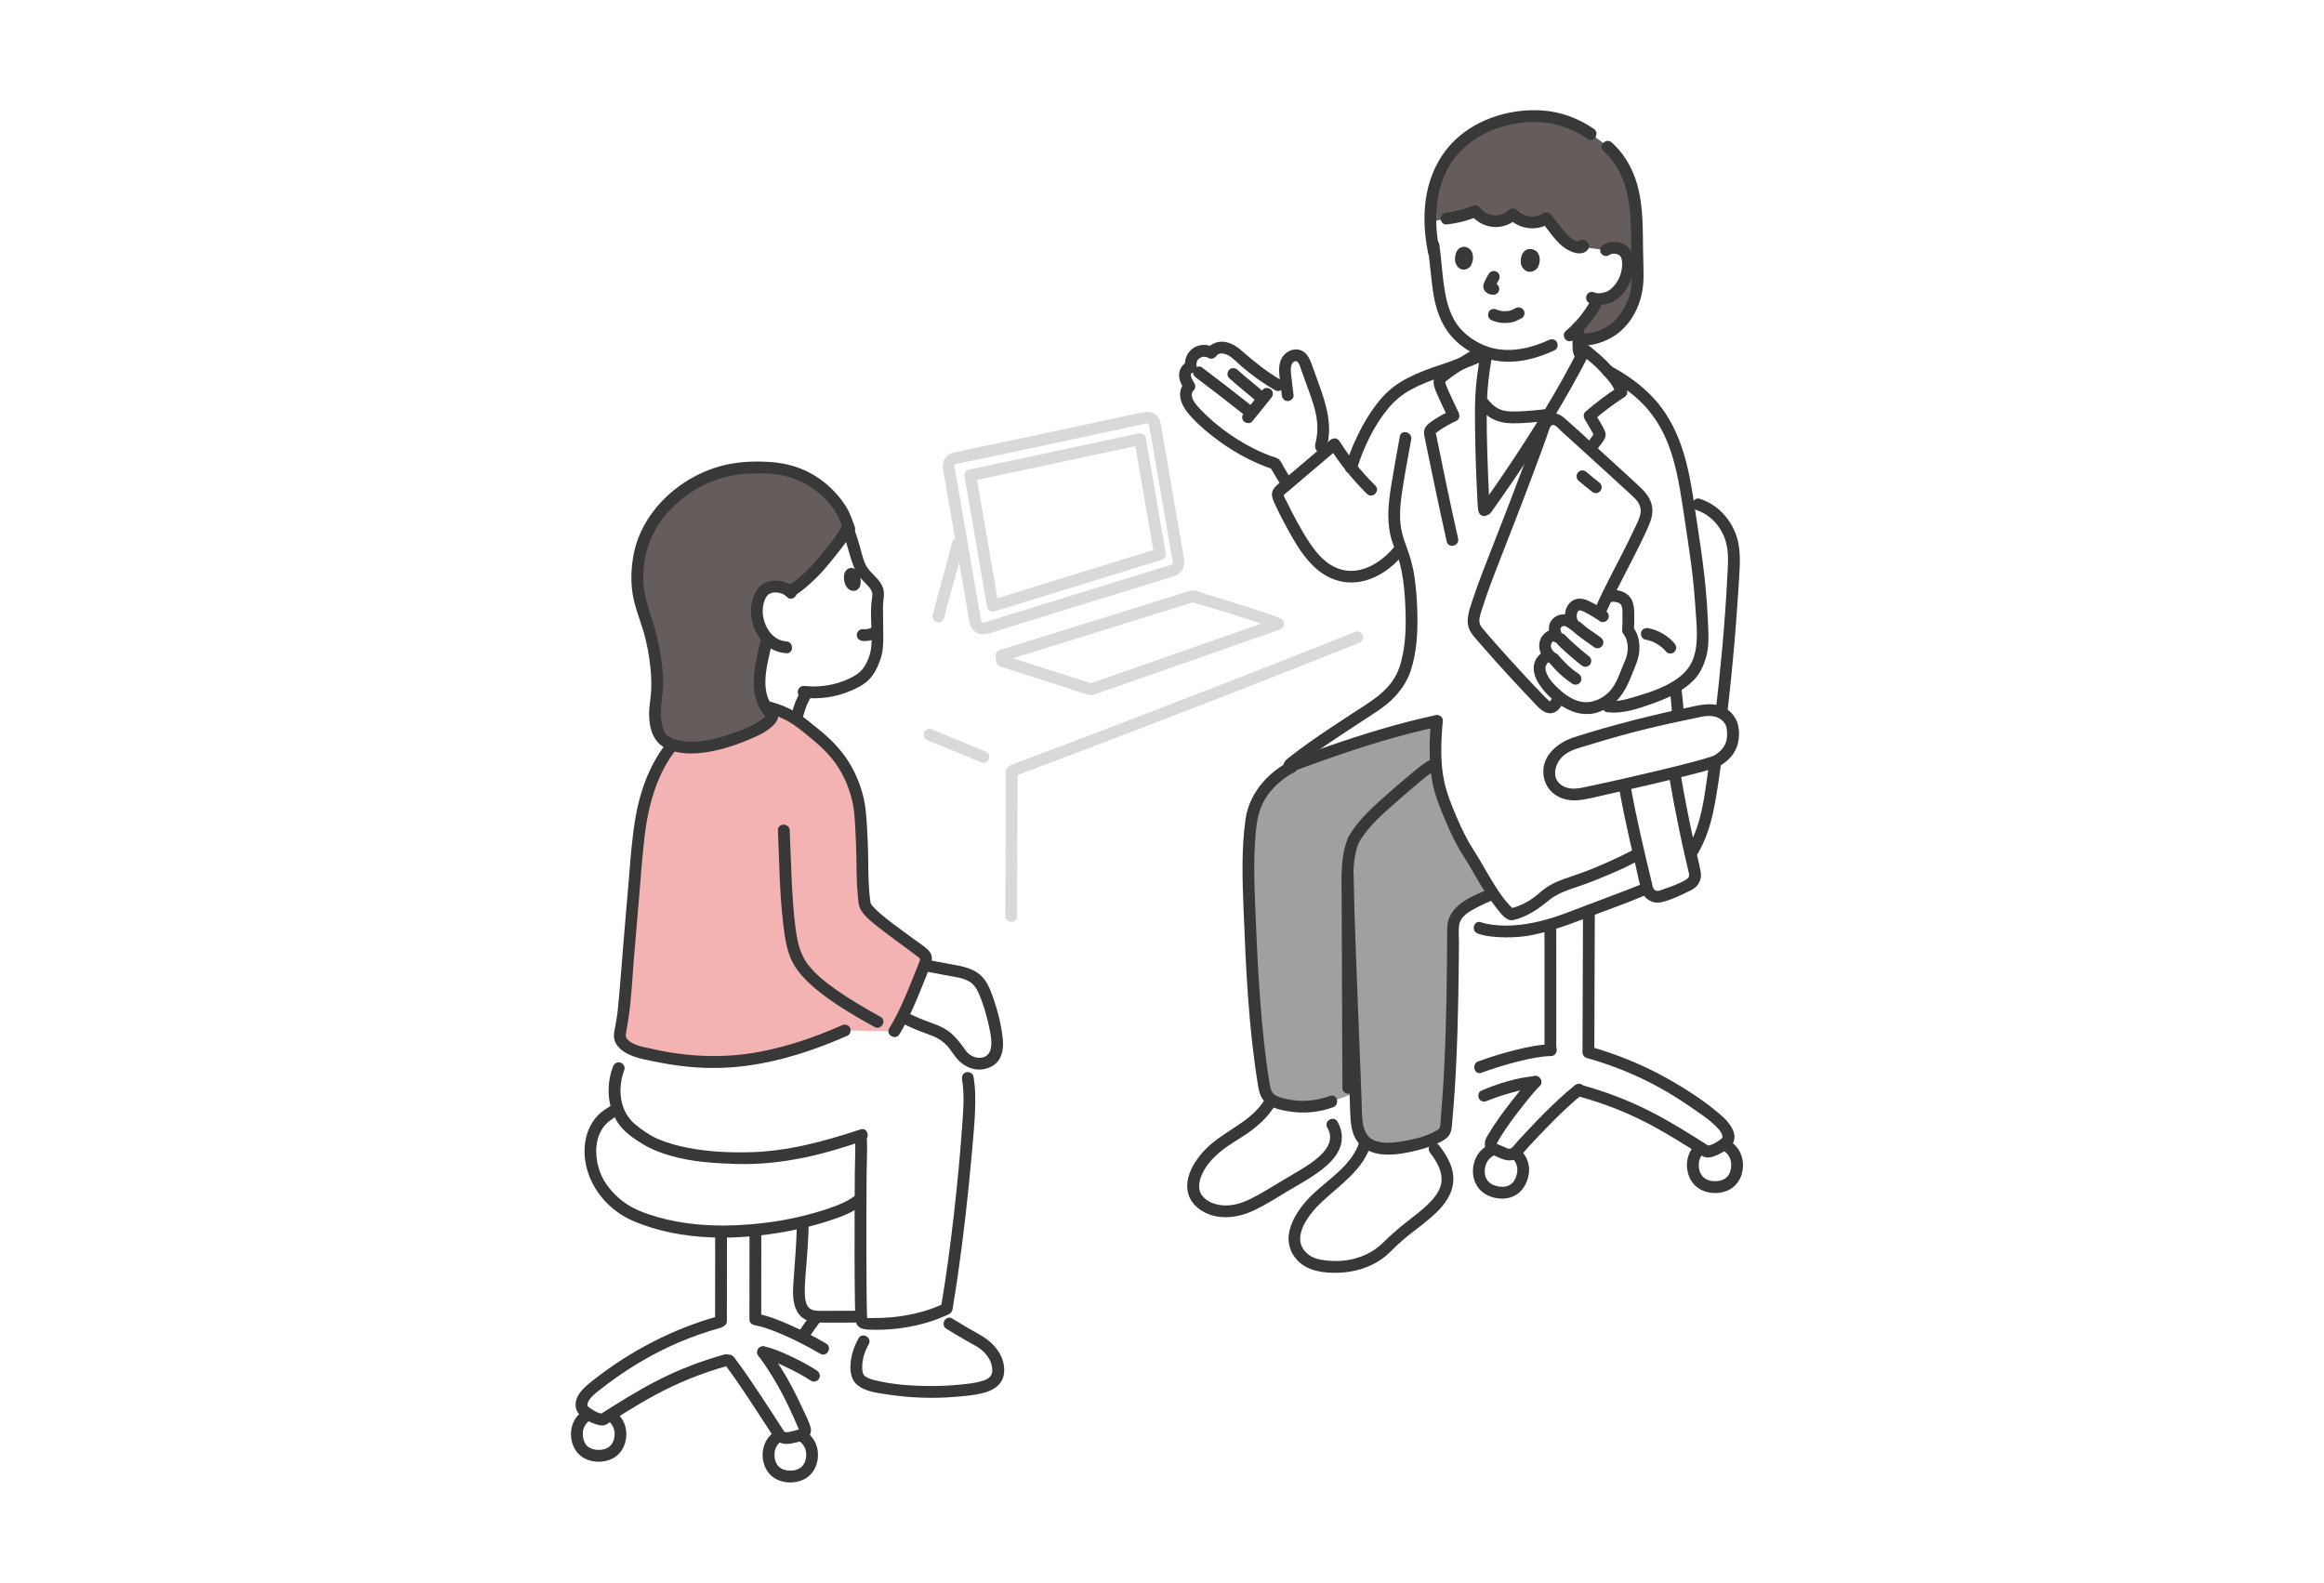 <svg width="232" height="158" viewBox="0 0 232 158" fill="none" xmlns="http://www.w3.org/2000/svg">
<rect width="232" height="158" fill="white"/>
<g clip-path="url(#clip0_2039_133)">
<path d="M80.548 69.099C80.234 69.661 79.967 70.18 79.83 70.626C79.635 71.263 79.44 71.899 79.245 72.536C79.245 72.536 76.26 72.524 74.69 72.524C71.453 72.524 71.461 58.292 73.349 54.059C74.723 50.982 76.423 49.934 79.595 49.934C83.446 49.934 84.302 52.075 84.302 52.075C84.84 53.107 85.089 54.102 85.423 55.234C85.578 55.756 85.713 56.289 85.96 56.775C86.403 57.646 87.398 58.094 87.647 59.039C87.747 59.419 87.548 60.064 87.552 60.456C87.564 61.453 87.576 62.45 87.588 63.447C87.596 64.173 87.601 64.919 87.351 65.601C87.165 66.106 87.005 66.557 86.691 66.994C86.37 67.442 86.049 67.746 85.467 68.056C84.136 68.765 82.406 69.312 80.226 69.072" fill="white"/>
<path d="M80.039 68.802C79.742 69.336 79.448 69.885 79.263 70.47C79.062 71.105 78.872 71.743 78.677 72.38C78.587 72.674 78.784 73.035 79.088 73.105C79.407 73.177 79.715 73.008 79.812 72.693C80.001 72.078 80.189 71.462 80.379 70.847C80.415 70.729 80.456 70.614 80.499 70.498C80.525 70.435 80.525 70.432 80.501 70.489C80.516 70.454 80.531 70.421 80.546 70.387C80.57 70.334 80.594 70.282 80.618 70.231C80.753 69.947 80.903 69.671 81.056 69.397C81.206 69.127 81.13 68.741 80.845 68.591C80.567 68.444 80.199 68.514 80.039 68.802Z" fill="#383838"/>
<path d="M83.794 52.373C84.517 53.788 84.706 55.382 85.338 56.827C85.609 57.447 86.07 57.891 86.532 58.37C86.726 58.571 86.927 58.786 87.035 59.05C87.133 59.291 87.071 59.559 87.035 59.807C86.804 61.39 87.127 63.014 86.972 64.605C86.906 65.288 86.632 66.025 86.253 66.597C85.897 67.133 85.391 67.45 84.822 67.725C83.384 68.419 81.807 68.646 80.226 68.484C79.909 68.451 79.638 68.778 79.638 69.073C79.638 69.419 79.909 69.63 80.226 69.662C81.786 69.822 83.364 69.613 84.815 69.01C85.489 68.729 86.179 68.409 86.706 67.889C87.263 67.341 87.587 66.654 87.855 65.931C88.153 65.126 88.186 64.298 88.176 63.448C88.166 62.522 88.155 61.597 88.144 60.671C88.135 59.94 88.4 59.253 88.091 58.548C87.807 57.898 87.251 57.466 86.792 56.948C86.213 56.292 86.06 55.32 85.823 54.503C85.552 53.568 85.255 52.648 84.811 51.779C84.466 51.104 83.449 51.699 83.794 52.374V52.373Z" fill="#383838"/>
<path d="M89.281 102.956C90.567 100.878 91.568 98.064 92.409 96.029C92.527 95.746 92.443 95.422 92.203 95.231C90.374 93.768 86.478 91.226 86.339 90.279C86.13 88.846 86.099 87.923 86.099 86.22C86.099 84.649 85.906 81.297 85.794 80.59C85.538 78.972 84.924 77.4 84.016 76.041C83.471 75.226 82.67 74.293 81.52 73.393C80.766 72.802 80.149 72.228 79.387 71.751C78.537 71.209 77.792 70.902 76.812 70.634L69.058 72.491C66.828 74.174 65.454 76.522 64.679 78.965C63.904 81.408 63.685 83.966 63.471 86.506C63.061 91.354 62.651 96.202 62.242 101.05C62.148 101.701 62.032 102.405 61.887 103.209C61.728 104.086 62.749 104.726 63.633 104.962C69.652 106.572 74.672 106.364 80.527 104.349C80.723 104.282 83.127 103.414 84.329 102.874L89.281 102.956Z" fill="#F4B3B3"/>
<path d="M98.856 100.613C98.71 100.141 98.545 99.676 98.361 99.217C98.166 98.73 97.943 98.24 97.572 97.869C96.955 97.252 96.041 97.065 95.184 96.906C94.095 96.704 93.408 96.573 92.273 96.363C91.649 97.898 90.938 99.801 90.091 101.492C90.743 101.864 91.426 102.182 92.13 102.442C92.729 102.663 93.346 102.845 93.913 103.138C94.48 103.431 95.238 104.17 95.902 105.2C96.064 105.45 96.708 106.126 97.598 106.19C98.268 106.231 99.032 105.966 99.328 105.318C99.626 104.668 99.564 103.915 99.454 103.209C99.318 102.331 99.118 101.463 98.855 100.613H98.856Z" fill="white"/>
<path d="M94.14 46.826C94.669 49.888 95.198 52.95 95.726 56.012L96.633 61.263C96.689 61.585 96.729 61.914 96.801 62.233C96.955 62.92 97.591 63.399 98.296 63.328C98.801 63.278 99.325 63.045 99.807 62.896C100.319 62.738 100.831 62.58 101.343 62.422C105.53 61.13 109.718 59.837 113.905 58.545C114.975 58.215 116.05 57.9 117.116 57.554C117.975 57.276 118.343 56.636 118.197 55.753C118.03 54.749 117.851 53.748 117.678 52.746C117.211 50.043 116.744 47.34 116.277 44.637C116.187 44.113 116.097 43.59 116.006 43.066C115.913 42.524 115.889 41.908 115.477 41.498C114.965 40.99 114.343 41.1 113.716 41.235C113.28 41.329 112.844 41.423 112.407 41.517C106.774 42.729 101.139 43.939 95.498 45.113C95.13 45.189 94.778 45.274 94.505 45.557C94.222 45.851 94.074 46.263 94.119 46.669C94.154 46.985 94.364 47.258 94.707 47.258C94.999 47.258 95.332 46.987 95.296 46.669C95.258 46.331 95.434 46.328 95.729 46.266C96.037 46.202 96.344 46.138 96.652 46.074C97.292 45.94 97.932 45.806 98.571 45.671C100.017 45.366 101.461 45.06 102.906 44.753C105.654 44.169 108.4 43.581 111.146 42.991C112.099 42.787 113.051 42.582 114.004 42.377C114.141 42.347 114.348 42.261 114.489 42.272C114.717 42.29 114.722 42.518 114.753 42.7C114.827 43.125 114.9 43.551 114.974 43.976C115.406 46.479 115.838 48.982 116.27 51.485C116.469 52.636 116.668 53.789 116.867 54.94C116.933 55.322 117.046 55.724 117.069 56.111C117.086 56.395 116.807 56.416 116.523 56.504C116.011 56.661 115.499 56.819 114.988 56.977C111.033 58.198 107.078 59.419 103.123 60.639C102.146 60.94 101.169 61.242 100.192 61.544C99.704 61.694 99.215 61.845 98.726 61.996C98.431 62.087 98.05 62.332 97.937 61.929C97.871 61.695 97.852 61.436 97.811 61.197L97.001 56.509C96.437 53.241 95.872 49.972 95.308 46.704L95.275 46.512C95.221 46.199 94.836 46.022 94.551 46.101C94.22 46.192 94.086 46.511 94.14 46.826L94.14 46.826Z" fill="#D9D9D9"/>
<path d="M112.957 43.419C108.785 44.318 104.611 45.211 100.436 46.095C99.192 46.358 97.949 46.621 96.705 46.881C96.373 46.951 96.243 47.309 96.294 47.606C96.548 49.077 96.802 50.548 97.056 52.018L98.264 59.013C98.357 59.553 98.45 60.092 98.544 60.632C98.597 60.94 98.987 61.131 99.268 61.044C104.829 59.325 110.391 57.608 115.953 55.892C116.28 55.792 116.42 55.49 116.365 55.167C115.704 51.338 115.043 47.509 114.38 43.681C114.324 43.355 113.942 43.208 113.656 43.269C113.423 43.319 113.19 43.37 112.958 43.42C112.217 43.579 112.531 44.715 113.27 44.556C113.503 44.506 113.736 44.456 113.969 44.406L113.245 43.994C113.908 47.823 114.569 51.652 115.229 55.481L115.641 54.756C110.078 56.472 104.516 58.189 98.955 59.907L99.679 60.319C99.425 58.848 99.171 57.377 98.917 55.907L97.709 48.912C97.615 48.372 97.522 47.833 97.429 47.293L97.018 48.018C101.468 47.086 105.914 46.136 110.36 45.182C111.33 44.973 112.3 44.765 113.27 44.556C114.011 44.397 113.697 43.26 112.958 43.42L112.957 43.419Z" fill="#D9D9D9"/>
<path d="M101.209 77.52C110.183 74.15 119.13 70.712 128.052 67.207C130.588 66.21 133.122 65.208 135.653 64.2C135.949 64.083 136.155 63.806 136.065 63.475C135.987 63.194 135.637 62.946 135.341 63.064C126.434 66.608 117.501 70.085 108.543 73.493C105.996 74.462 103.447 75.426 100.896 76.384C100.599 76.495 100.395 76.782 100.485 77.108C100.564 77.394 100.91 77.632 101.209 77.52V77.52Z" fill="#D9D9D9"/>
<path d="M95.049 54.156C94.442 56.578 93.724 58.97 93.11 61.391C92.924 62.126 94.059 62.44 94.245 61.704C94.859 59.283 95.577 56.891 96.185 54.469C96.369 53.733 95.234 53.419 95.049 54.156Z" fill="#D9D9D9"/>
<path d="M100.409 77.082C100.406 81.026 100.379 84.97 100.366 88.915C100.363 89.765 100.36 90.615 100.359 91.465C100.359 92.224 101.536 92.225 101.537 91.465C101.54 87.377 101.565 83.289 101.58 79.202C101.583 78.495 101.586 77.788 101.587 77.082C101.588 76.323 100.41 76.322 100.409 77.082Z" fill="#D9D9D9"/>
<path d="M92.636 73.919C94.431 74.658 96.225 75.397 98.019 76.136C98.313 76.257 98.666 76.005 98.743 75.725C98.836 75.386 98.627 75.121 98.332 75C96.538 74.261 94.743 73.522 92.949 72.783C92.655 72.662 92.302 72.914 92.225 73.194C92.133 73.532 92.341 73.797 92.636 73.919Z" fill="#D9D9D9"/>
<path d="M91.621 138.93C93.305 139.01 94.997 138.942 96.669 138.726C97.56 138.611 98.809 138.455 99.366 137.749C99.706 137.318 99.697 136.795 99.547 136.026C99.432 135.434 98.626 134.393 97.992 134.03C96.802 133.35 96.067 132.965 94.768 132.147L93.531 131.081C91.416 131.903 88.906 132.227 86.899 132.16C86.564 133.017 86.215 133.909 86.215 133.909C85.37 135.36 85.252 137.191 85.885 137.76C86.358 138.185 87.008 138.34 87.633 138.458C88.949 138.709 90.283 138.866 91.621 138.93L91.621 138.93Z" fill="white"/>
<path d="M82.428 131.452C83.535 131.447 84.368 131.458 85.551 131.448L85.969 131.445C85.89 129.389 85.892 123.7 85.908 119.754C85.689 119.878 85.532 119.967 85.532 119.967C84.501 120.741 82.279 121.488 80.132 122.001V122.469C80.104 123.981 79.933 125.857 79.776 128.307C79.708 129.364 79.742 130.643 80.587 131.186C81.005 131.455 81.521 131.459 82.009 131.455C82.153 131.454 82.293 131.453 82.428 131.452Z" fill="white"/>
<path d="M59.767 140.973C61.051 140.973 61.938 141.969 61.938 143.134C61.938 144.482 61.098 145.335 59.767 145.335C58.404 145.335 57.595 144.482 57.595 143.134C57.595 141.961 58.487 140.973 59.767 140.973Z" fill="white"/>
<path d="M78.898 143.042C80.182 143.042 81.07 144.037 81.07 145.202C81.07 146.551 80.23 147.404 78.898 147.404C77.535 147.404 76.726 146.551 76.726 145.202C76.726 144.029 77.618 143.042 78.898 143.042Z" fill="white"/>
<path d="M59.766 141.562C59.83 141.563 59.893 141.567 59.956 141.57C60.14 141.578 59.865 141.544 60.042 141.581C60.139 141.601 60.235 141.623 60.329 141.654C60.334 141.656 60.509 141.726 60.403 141.679C60.437 141.694 60.471 141.711 60.505 141.729C60.554 141.755 60.603 141.783 60.651 141.813C60.67 141.825 60.839 141.954 60.756 141.884C60.826 141.943 60.893 142.006 60.955 142.073C60.949 142.066 61.065 142.202 61.015 142.14C60.966 142.077 61.071 142.22 61.066 142.213C61.123 142.297 61.171 142.385 61.215 142.476C61.261 142.568 61.175 142.349 61.232 142.514C61.256 142.584 61.28 142.654 61.299 142.726C61.386 143.059 61.37 143.408 61.261 143.766C61.246 143.816 61.228 143.865 61.21 143.915C61.218 143.893 61.259 143.817 61.209 143.916C61.163 144.007 61.111 144.091 61.06 144.178C61.049 144.198 60.994 144.269 61.065 144.178C61.035 144.217 61.003 144.254 60.969 144.289C60.942 144.319 60.913 144.347 60.883 144.375C60.862 144.395 60.725 144.501 60.833 144.424C60.766 144.472 60.697 144.516 60.624 144.556C60.58 144.58 60.535 144.603 60.489 144.624C60.611 144.568 60.455 144.634 60.438 144.64C60.354 144.668 60.267 144.692 60.18 144.71C60.168 144.713 59.99 144.744 60.117 144.726C60.061 144.734 60.002 144.738 59.945 144.741C59.825 144.749 59.705 144.749 59.584 144.741C59.545 144.739 59.506 144.736 59.467 144.732C59.286 144.717 59.569 144.761 59.397 144.721C59.309 144.7 59.22 144.683 59.133 144.656C59.083 144.64 59.034 144.623 58.985 144.604C59.105 144.65 58.941 144.581 58.917 144.568C58.837 144.525 58.761 144.477 58.687 144.424C58.79 144.499 58.61 144.349 58.586 144.325C58.552 144.29 58.521 144.253 58.489 144.216C58.562 144.301 58.506 144.242 58.492 144.219C58.428 144.121 58.37 144.023 58.319 143.917C58.372 144.028 58.28 143.803 58.269 143.766C58.243 143.679 58.226 143.59 58.207 143.502C58.17 143.329 58.209 143.613 58.197 143.433C58.193 143.374 58.188 143.315 58.186 143.256C58.181 143.139 58.184 143.021 58.195 142.903C58.184 143.011 58.197 142.89 58.203 142.862C58.217 142.798 58.231 142.734 58.249 142.67C58.265 142.616 58.283 142.564 58.301 142.511C58.355 142.358 58.251 142.589 58.33 142.449C58.389 142.344 58.444 142.24 58.515 142.143C58.574 142.062 58.424 142.234 58.542 142.112C58.593 142.06 58.641 142.005 58.695 141.955C58.722 141.93 58.75 141.906 58.778 141.882C58.695 141.952 58.865 141.824 58.884 141.812C58.923 141.787 58.964 141.764 59.005 141.742C59.025 141.731 59.194 141.655 59.096 141.694C59.373 141.584 59.521 141.567 59.766 141.564C60.523 141.554 60.525 140.376 59.766 140.385C58.545 140.401 57.456 141.166 57.113 142.357C56.811 143.406 57.114 144.685 57.993 145.366C58.873 146.048 60.221 146.105 61.196 145.587C62.171 145.069 62.631 143.913 62.508 142.848C62.345 141.43 61.19 140.404 59.766 140.386C59.008 140.376 59.008 141.554 59.766 141.564L59.766 141.562Z" fill="#383838"/>
<path d="M78.898 143.631C78.962 143.632 79.024 143.636 79.088 143.638C79.272 143.646 78.997 143.612 79.174 143.649C79.271 143.669 79.367 143.692 79.46 143.723C79.466 143.725 79.641 143.795 79.534 143.747C79.569 143.763 79.603 143.78 79.636 143.797C79.686 143.823 79.735 143.851 79.783 143.881C79.802 143.893 79.97 144.022 79.888 143.952C79.958 144.012 80.025 144.074 80.087 144.142C80.081 144.135 80.197 144.271 80.147 144.208C80.097 144.146 80.203 144.289 80.198 144.281C80.254 144.366 80.302 144.454 80.347 144.545C80.393 144.637 80.307 144.418 80.364 144.582C80.388 144.652 80.412 144.722 80.431 144.795C80.517 145.127 80.501 145.477 80.392 145.834C80.377 145.884 80.359 145.934 80.341 145.983C80.35 145.961 80.39 145.885 80.34 145.985C80.294 146.075 80.243 146.159 80.192 146.246C80.18 146.266 80.126 146.337 80.197 146.246C80.167 146.285 80.134 146.322 80.101 146.358C80.073 146.387 80.045 146.416 80.015 146.444C79.994 146.463 79.857 146.569 79.965 146.492C79.898 146.54 79.829 146.585 79.756 146.624C79.712 146.649 79.667 146.671 79.621 146.692C79.742 146.636 79.586 146.702 79.57 146.708C79.485 146.737 79.399 146.76 79.312 146.779C79.3 146.781 79.121 146.812 79.249 146.794C79.192 146.802 79.134 146.806 79.077 146.81C78.957 146.817 78.836 146.817 78.716 146.81C78.677 146.807 78.637 146.804 78.598 146.801C78.418 146.785 78.701 146.83 78.529 146.789C78.44 146.769 78.352 146.751 78.265 146.724C78.215 146.709 78.165 146.691 78.117 146.673C78.236 146.719 78.073 146.649 78.049 146.636C77.969 146.594 77.892 146.545 77.819 146.492C77.922 146.567 77.742 146.417 77.718 146.393C77.684 146.358 77.652 146.321 77.62 146.285C77.694 146.369 77.638 146.31 77.624 146.288C77.56 146.189 77.501 146.091 77.451 145.985C77.504 146.097 77.412 145.872 77.401 145.835C77.375 145.747 77.358 145.659 77.338 145.57C77.301 145.397 77.341 145.682 77.329 145.501C77.325 145.442 77.319 145.384 77.317 145.325C77.313 145.207 77.315 145.089 77.327 144.972C77.316 145.08 77.329 144.958 77.335 144.931C77.349 144.866 77.362 144.802 77.381 144.739C77.396 144.685 77.415 144.632 77.433 144.58C77.486 144.427 77.382 144.657 77.462 144.517C77.52 144.413 77.575 144.309 77.647 144.212C77.706 144.131 77.555 144.302 77.674 144.181C77.725 144.128 77.773 144.073 77.827 144.023C77.854 143.998 77.882 143.974 77.91 143.951C77.827 144.021 77.996 143.892 78.015 143.88C78.055 143.855 78.095 143.832 78.136 143.81C78.156 143.799 78.326 143.723 78.228 143.762C78.505 143.653 78.652 143.635 78.898 143.632C79.655 143.623 79.657 142.444 78.898 142.454C77.676 142.469 76.588 143.235 76.245 144.425C75.943 145.474 76.245 146.753 77.125 147.435C78.005 148.116 79.352 148.173 80.327 147.655C81.302 147.137 81.762 145.981 81.64 144.917C81.476 143.498 80.322 142.472 78.898 142.454C78.14 142.444 78.139 143.623 78.898 143.633L78.898 143.631Z" fill="#383838"/>
<path d="M82.18 134.645C80.043 133.379 77.069 131.997 75.403 131.718C75.403 129.591 75.408 126.009 75.411 122.923H71.982C71.98 126.026 71.974 129.692 71.973 131.935C66.78 133.359 62.828 135.681 59.49 138.316C58.647 138.982 57.736 139.822 58.154 140.683C58.228 140.836 59.31 141.713 60.183 141.726C64.356 139.074 67.543 137.119 72.718 135.726C74.162 137.611 75.987 140.451 77.793 143.241C77.99 143.546 78.497 143.637 78.848 143.547C79.227 143.449 79.613 143.369 79.977 143.285C80.279 143.216 80.448 142.89 80.332 142.602C79.872 141.457 79.191 139.989 78.734 139.113C77.756 137.24 77.157 136.294 76.177 134.998C77.578 135.294 80.099 136.569 81.255 137.342L82.18 134.644V134.645Z" fill="white"/>
<path d="M85.532 120.059C83.994 121.214 79.803 122.31 77.168 122.658C74.07 123.067 68.707 123.589 63.564 121.503C61.694 120.745 59.835 118.944 59.247 117.003C58.947 116.011 58.83 114.948 59.041 113.934C59.252 112.921 59.807 111.96 60.659 111.371C60.659 111.371 65.567 108.406 79.301 108.21C93.036 108.013 85.532 120.059 85.532 120.059V120.059Z" fill="white"/>
<path d="M86.06 113.324C85.518 113.505 84.094 113.914 83.216 114.199C80.769 114.993 77.029 115.73 73.574 115.619C70.695 115.526 68.516 115.387 65.845 114.407C64.884 114.054 63.641 113.228 62.864 112.562C61.518 111.407 60.845 109 61.758 106.642C61.758 106.642 62.151 105.586 62.563 104.476C62.882 104.699 63.269 104.865 63.633 104.962C69.652 106.572 74.672 106.364 80.527 104.349C80.723 104.282 82.425 103.774 83.582 103.198L89.281 102.956C89.564 102.498 89.834 102.004 90.091 101.491C90.743 101.864 91.425 102.182 92.129 102.442C92.728 102.663 93.346 102.844 93.913 103.138C94.48 103.431 95.237 104.17 95.902 105.2C95.961 105.291 96.084 105.438 96.259 105.592C96.443 106.655 96.61 107.619 96.61 107.619C96.827 108.888 96.781 110.048 96.706 111.34C96.397 116.675 95.438 125.35 94.495 130.657C92.078 131.861 88.853 132.289 86.481 132.141C86.348 132.132 86.203 132.116 86.106 132.021C85.995 131.912 85.981 131.736 85.974 131.577C85.849 128.712 85.913 117.246 85.932 115.837C85.939 115.361 85.984 114.535 85.962 113.876" fill="white"/>
<path d="M68.761 71.982C65.711 74.311 64.115 77.799 63.46 81.512C63.092 83.595 62.949 85.71 62.772 87.815C62.587 89.997 62.403 92.178 62.218 94.359C62.034 96.541 61.888 98.727 61.665 100.904C61.62 101.35 61.537 101.794 61.463 102.236C61.381 102.717 61.214 103.239 61.32 103.726C61.486 104.489 62.179 105.011 62.857 105.306C63.772 105.705 64.816 105.877 65.791 106.068C66.754 106.256 67.725 106.401 68.701 106.497C70.603 106.684 72.522 106.657 74.418 106.414C77.938 105.963 81.389 104.827 84.626 103.382C84.917 103.252 84.985 102.829 84.838 102.576C84.663 102.277 84.324 102.234 84.032 102.364C81.451 103.516 78.689 104.456 75.916 104.99C72.273 105.692 68.563 105.525 64.959 104.686C64.212 104.512 63.297 104.392 62.714 103.843C62.519 103.66 62.438 103.486 62.48 103.224C62.557 102.747 62.646 102.273 62.721 101.795C63.036 99.776 63.113 97.704 63.285 95.668C63.461 93.584 63.637 91.499 63.814 89.415C63.986 87.383 64.12 85.343 64.371 83.319C64.854 79.435 66.127 75.465 69.356 72.999C69.608 72.807 69.742 72.492 69.567 72.193C69.422 71.945 69.016 71.787 68.762 71.982L68.761 71.982Z" fill="#383838"/>
<path d="M67.421 49.586C66.225 50.605 65.237 51.848 64.564 53.24C63.731 54.961 63.511 56.904 63.678 58.757C63.79 60.199 64.677 62.22 64.97 63.494C65.591 66.199 65.766 68.274 65.475 70.088C65.171 71.981 65.699 73.36 66.088 73.737C67.219 74.834 70.237 75.228 75.083 73.065C75.823 72.735 77.45 71.737 77.035 71.338C76.33 70.659 75.947 69.69 75.85 68.723C75.682 67.037 76.266 65.318 76.558 63.669C75.932 62.965 75.738 62.232 75.619 61.695C75.431 60.852 75.635 59.582 76.243 58.98C76.446 58.778 76.895 58.453 77.79 58.587C78.142 58.639 78.53 58.785 78.826 59.04C79.739 58.641 81.403 57.004 82.056 56.205C82.829 55.258 84.059 53.827 84.47 52.925C84.47 52.925 84.561 52.727 84.67 52.488C84.442 51.856 84.229 51.303 83.915 50.816C82.636 48.829 80.5 47.26 77.953 46.833C77.248 46.715 76.523 46.683 75.798 46.677C75.192 46.673 74.55 46.697 73.944 46.751C71.544 47.001 69.242 48.034 67.421 49.587L67.421 49.586Z" fill="#645D5C"/>
<path d="M138.503 124.457C138.531 124.428 138.559 124.4 138.586 124.37C141.507 121.196 147.666 119.339 142.513 113.928C141.456 114.284 140.358 114.518 139.248 114.624C138.226 114.722 137.085 114.668 136.321 114.002C135.222 117.933 130.16 119.137 129.251 123.12C128.956 124.42 129.893 125.903 131.388 126.254C133.88 126.837 136.666 126.315 138.503 124.457Z" fill="white"/>
<path d="M120.387 120.44C119.65 120.015 119.009 119.258 119.122 118.263C119.34 116.339 120.806 114.741 123.232 113.283C124.706 112.398 126.133 111.3 126.923 109.797C127.116 109.922 127.341 110.009 127.563 110.084C129.052 110.578 130.683 110.617 132.195 110.21C132.556 111.127 133.01 112.276 133.01 112.276C134.415 114.617 131.561 116.416 129.917 117.439C128.472 118.223 126.681 119.425 125.084 120.235C123.56 121.008 121.918 121.186 120.596 120.549C120.526 120.516 120.456 120.479 120.387 120.439L120.387 120.44Z" fill="white"/>
<path d="M147.684 92.638C148.93 93.083 151.38 93.095 152.961 92.749C154.084 92.503 155.11 92.235 156.174 91.834C158.217 91.064 160.544 90.205 162.574 89.401C165.657 88.18 167.678 87.406 169.295 84.355C170.543 81.998 170.898 78.388 171.261 75.78C171.928 70.983 172.403 66.156 172.773 61.328C173.013 58.199 173.099 56.576 173.058 55.133C173.016 53.675 172.069 51.208 169.544 50.366L164.065 48.756L143.462 91.088L147.684 92.638Z" fill="white"/>
<path d="M144.629 81.213C145.246 82.731 146.004 84.295 146.575 85.13C147.05 85.824 148.009 87.653 149.065 89.213C148.835 89.31 148.705 89.365 148.705 89.365C147.815 89.738 147.437 89.924 146.674 90.339C145.836 90.794 145.067 91.574 145.063 92.529C145.039 98.933 144.944 106.455 144.317 112.681C144.262 112.927 144.151 113.09 143.982 113.202C143.651 113.422 143.145 113.716 142.566 113.91C141.493 114.276 140.376 114.517 139.248 114.625C138.18 114.727 136.98 114.664 136.219 113.908C135.449 113.144 135.404 111.939 135.369 110.855C135.352 110.325 135.331 109.74 135.308 109.11C134.18 109.521 132.922 109.978 132.922 109.978C131.218 110.619 129.294 110.659 127.563 110.085C127.238 109.975 126.906 109.839 126.666 109.591C126.329 109.236 126.234 108.721 126.156 108.236C125.149 101.812 124.901 95.291 124.653 88.791C124.592 87.189 124.592 85.58 124.702 83.978C124.757 83.158 124.84 82.34 124.968 81.526C125.08 80.804 125.567 79.592 126.421 78.572C127.216 77.719 127.905 77.141 128.755 76.664C128.755 76.664 129.316 76.348 129.6 76.189C135.408 74.059 139.444 72.834 143.432 71.975C143.26 74.199 143.243 76.514 143.611 78.193C143.777 78.95 144.163 80.068 144.629 81.213Z" fill="#A0A0A0"/>
<path d="M150.283 114.665C149.003 114.408 147.92 115.222 147.688 116.383C147.419 117.727 148.085 118.744 149.412 119.01C150.769 119.283 151.745 118.596 152.015 117.252C152.249 116.084 151.557 114.921 150.283 114.665Z" fill="white"/>
<path d="M171.205 114.078C169.901 114.076 168.998 115.087 168.997 116.271C168.996 117.642 169.849 118.509 171.202 118.51C172.586 118.511 173.409 117.645 173.41 116.275C173.411 115.083 172.506 114.079 171.205 114.078Z" fill="white"/>
<path d="M150.439 114.097C149.23 113.87 147.972 114.361 147.389 115.487C146.863 116.503 146.916 117.811 147.668 118.696C148.378 119.532 149.727 119.859 150.762 119.55C151.888 119.214 152.531 118.147 152.638 117.019C152.768 115.633 151.777 114.384 150.439 114.097C150.128 114.031 149.803 114.189 149.715 114.509C149.634 114.803 149.814 115.167 150.126 115.234C150.588 115.333 150.825 115.471 151.131 115.809C151.143 115.822 151.198 115.897 151.143 115.822C151.176 115.867 151.206 115.914 151.236 115.961C151.284 116.04 151.329 116.123 151.365 116.208C151.317 116.096 151.382 116.268 151.385 116.276C151.4 116.32 151.412 116.365 151.424 116.41C151.435 116.456 151.444 116.502 151.454 116.548C151.465 116.618 151.467 116.622 151.458 116.559C151.462 116.597 151.465 116.635 151.467 116.673C151.473 116.77 151.467 116.865 151.465 116.961C151.462 117.139 151.491 116.861 151.458 117.037C151.45 117.077 151.443 117.117 151.434 117.157C151.409 117.273 151.377 117.388 151.338 117.501C151.325 117.537 151.312 117.573 151.298 117.608C151.339 117.504 151.252 117.7 151.242 117.719C151.201 117.797 151.152 117.87 151.106 117.945C151.02 118.082 151.18 117.872 151.073 117.989C151.039 118.026 151.006 118.064 150.971 118.1C150.939 118.132 150.764 118.271 150.864 118.201C150.782 118.258 150.698 118.304 150.611 118.354C150.477 118.432 150.718 118.325 150.569 118.374C150.537 118.385 150.505 118.397 150.473 118.407C150.374 118.438 150.273 118.462 150.171 118.477C150.284 118.46 150.19 118.473 150.167 118.474C150.112 118.475 150.057 118.481 150.001 118.481C149.886 118.482 149.769 118.476 149.654 118.461C149.771 118.477 149.57 118.444 149.568 118.443C149.509 118.431 149.45 118.418 149.391 118.402C149.298 118.378 149.207 118.347 149.115 118.314C148.951 118.255 149.202 118.367 149.052 118.285C149.021 118.268 148.988 118.253 148.956 118.236C148.91 118.21 148.864 118.183 148.82 118.154C148.791 118.136 148.762 118.116 148.734 118.096C148.778 118.132 148.783 118.136 148.751 118.11C148.68 118.051 148.612 117.988 148.55 117.92C148.551 117.921 148.447 117.796 148.501 117.865C148.554 117.933 148.459 117.803 148.46 117.804C148.414 117.734 148.377 117.661 148.338 117.588C148.264 117.449 148.365 117.695 148.32 117.543C148.3 117.477 148.277 117.413 148.261 117.347C148.253 117.313 148.247 117.278 148.239 117.245C148.197 117.083 148.241 117.359 148.229 117.19C148.222 117.098 148.217 117.007 148.218 116.914C148.219 116.856 148.222 116.799 148.227 116.741C148.227 116.736 148.253 116.547 148.234 116.661C148.253 116.543 148.279 116.427 148.314 116.313C148.423 115.959 148.68 115.627 148.984 115.441C149.016 115.421 149.048 115.402 149.081 115.385C149.101 115.374 149.297 115.289 149.197 115.326C149.305 115.286 149.415 115.254 149.527 115.23C149.536 115.229 149.721 115.208 149.604 115.217C149.664 115.212 149.723 115.208 149.784 115.207C149.845 115.206 149.907 115.208 149.968 115.212C150.01 115.215 150.052 115.219 150.093 115.224C150.042 115.219 150.053 115.222 150.127 115.233C150.439 115.292 150.762 115.147 150.851 114.822C150.93 114.534 150.754 114.156 150.44 114.097L150.439 114.097Z" fill="#383838"/>
<path d="M171.205 113.488C169.967 113.503 168.865 114.28 168.518 115.486C168.21 116.554 168.527 117.84 169.42 118.531C170.313 119.223 171.675 119.281 172.664 118.756C173.653 118.232 174.104 117.056 173.981 115.981C173.816 114.545 172.647 113.508 171.205 113.488C170.447 113.478 170.447 114.657 171.206 114.667C171.27 114.668 171.333 114.672 171.397 114.675C171.583 114.683 171.309 114.649 171.487 114.686C171.585 114.707 171.682 114.729 171.778 114.761C171.781 114.762 171.959 114.832 171.855 114.786C171.89 114.802 171.924 114.819 171.958 114.837C172.009 114.863 172.058 114.891 172.107 114.922C172.126 114.934 172.295 115.062 172.216 114.995C172.287 115.055 172.355 115.119 172.418 115.187C172.411 115.179 172.529 115.317 172.48 115.255C172.431 115.194 172.538 115.339 172.533 115.331C172.59 115.416 172.639 115.506 172.684 115.598C172.73 115.691 172.644 115.471 172.702 115.639C172.727 115.711 172.751 115.782 172.77 115.856C172.859 116.196 172.842 116.556 172.734 116.919C172.719 116.971 172.7 117.021 172.683 117.071C172.675 117.093 172.636 117.171 172.682 117.075C172.638 117.166 172.591 117.255 172.534 117.34C172.516 117.368 172.497 117.395 172.477 117.422C172.558 117.314 172.456 117.441 172.443 117.455C172.415 117.485 172.386 117.514 172.356 117.542C172.336 117.561 172.199 117.669 172.304 117.593C172.237 117.642 172.166 117.687 172.093 117.727C172.048 117.752 172.002 117.775 171.955 117.796C172.075 117.741 171.915 117.808 171.9 117.813C171.813 117.842 171.725 117.865 171.636 117.884C171.627 117.886 171.443 117.916 171.566 117.9C171.507 117.908 171.447 117.912 171.388 117.915C171.266 117.923 171.143 117.923 171.021 117.915C170.982 117.913 170.943 117.909 170.904 117.906C170.724 117.89 171.005 117.936 170.834 117.894C170.745 117.872 170.656 117.855 170.569 117.828C170.518 117.812 170.468 117.794 170.419 117.775C170.537 117.821 170.372 117.749 170.349 117.737C170.267 117.693 170.189 117.644 170.114 117.59C170.213 117.662 170.032 117.512 170.008 117.488C169.98 117.459 169.84 117.277 169.909 117.379C169.842 117.279 169.784 117.179 169.73 117.071C169.72 117.051 169.692 116.968 169.728 117.067C169.71 117.017 169.692 116.967 169.676 116.916C169.649 116.827 169.632 116.737 169.611 116.647C169.572 116.473 169.614 116.757 169.6 116.575C169.596 116.515 169.591 116.455 169.588 116.395C169.584 116.276 169.586 116.156 169.598 116.038C169.587 116.144 169.601 116.021 169.607 115.994C169.621 115.929 169.635 115.864 169.653 115.8C169.669 115.745 169.688 115.692 169.707 115.639C169.76 115.485 169.657 115.715 169.737 115.573C169.796 115.467 169.852 115.361 169.924 115.263C169.984 115.181 169.833 115.353 169.953 115.23C170.005 115.176 170.054 115.12 170.109 115.069C170.136 115.044 170.165 115.02 170.193 114.995C170.114 115.062 170.283 114.934 170.302 114.922C170.343 114.897 170.384 114.873 170.426 114.851C170.445 114.84 170.614 114.763 170.521 114.801C170.798 114.69 170.957 114.671 171.206 114.668C171.963 114.659 171.965 113.48 171.206 113.489L171.205 113.488Z" fill="#383838"/>
<path d="M147.731 106.532C149.98 105.699 153.005 104.898 154.773 104.841C154.775 102.597 154.77 94.628 154.77 92.299V88.976H158.603L158.617 90.919C158.611 93.308 158.57 103.043 158.568 105.058C163.762 106.511 167.727 108.852 171.081 111.504C171.937 112.182 172.862 113.036 172.437 113.911C172.361 114.066 171.261 114.957 170.374 114.969C166.11 112.254 162.859 110.256 157.542 108.835C155.521 110.485 153.566 112.559 151.265 115.055C151.015 115.325 150.484 115.308 150.153 115.148C149.795 114.975 149.426 114.818 149.08 114.661C148.793 114.532 148.705 114.183 148.863 113.91C149.541 112.733 150.432 111.462 151.057 110.677C152.338 109.069 152.609 108.693 153.283 108.007C151.809 108.134 149.462 108.835 148.166 109.398L147.731 106.533V106.532Z" fill="white"/>
<path d="M124.49 36.272C125.712 37.312 127.055 38.21 128.484 38.941C128.434 38.519 128.384 38.098 128.333 37.677C128.273 37.173 128.215 36.644 128.406 36.174C128.597 35.704 129.127 35.331 129.606 35.496C130.027 35.642 130.227 36.111 130.379 36.53C130.583 37.094 130.788 37.657 130.992 38.221C131.686 40.137 132.552 42.318 131.842 44.574C131.997 44.759 132.151 44.941 132.305 45.119C131.039 46.196 129.772 47.274 128.506 48.352C128.082 47.661 127.674 46.972 127.276 46.296C124.352 45.34 121.267 43.332 119.212 41.048C118.898 40.699 118.591 40.324 118.452 39.875C118.314 39.426 118.383 38.883 118.734 38.571C118.528 38.245 118.315 37.9 118.291 37.514C118.267 37.129 118.505 36.697 118.888 36.649C118.77 36.132 118.993 35.554 119.427 35.25C119.861 34.946 120.48 34.935 120.924 35.223C121.236 34.709 121.967 34.594 122.534 34.795C123.101 34.995 123.547 35.43 123.992 35.834C124.156 35.982 124.322 36.128 124.49 36.271L124.49 36.272Z" fill="white"/>
<path d="M129.135 39.451C129.054 38.776 128.96 38.1 128.893 37.423C128.852 37.014 128.763 36.292 129.238 36.081C129.634 35.904 129.817 36.702 129.906 36.947C130.128 37.56 130.35 38.172 130.572 38.784C130.992 39.941 131.425 41.134 131.504 42.372C131.546 43.033 131.468 43.642 131.315 44.282C131.213 44.714 131.343 44.894 131.613 45.213C131.856 45.5 132.104 45.785 132.351 46.069C132.851 46.64 133.681 45.804 133.184 45.235C132.872 44.879 132.562 44.52 132.258 44.157L132.41 44.73C133.071 42.532 132.398 40.37 131.643 38.296C131.45 37.764 131.257 37.232 131.064 36.699C130.891 36.222 130.736 35.715 130.386 35.333C129.663 34.542 128.461 34.87 127.966 35.739C127.665 36.268 127.659 36.899 127.723 37.487C127.793 38.143 127.879 38.797 127.958 39.451C127.996 39.767 128.202 40.041 128.547 40.041C128.836 40.041 129.174 39.769 129.135 39.451H129.135Z" fill="#383838"/>
<path d="M127.881 37.943C126.484 37.133 125.258 36.157 124.049 35.093C123.503 34.612 122.902 34.191 122.159 34.122C121.464 34.058 120.807 34.347 120.416 34.926L121.221 34.715C120.567 34.33 119.714 34.323 119.087 34.774C118.431 35.245 118.177 36.028 118.32 36.806L118.731 36.081C118.209 36.193 117.83 36.648 117.733 37.163C117.614 37.788 117.903 38.355 118.226 38.869L118.318 38.154C117.445 39.018 117.818 40.256 118.49 41.105C119.198 42 120.077 42.782 120.969 43.487C122.814 44.945 124.884 46.123 127.119 46.864L126.767 46.593C127.289 47.48 127.816 48.363 128.361 49.236C128.762 49.878 129.781 49.287 129.378 48.641C128.979 48.003 128.59 47.359 128.205 46.712C128.048 46.447 127.91 46.097 127.692 45.879C127.475 45.662 127.046 45.598 126.764 45.492C125.615 45.058 124.519 44.485 123.481 43.831C122.432 43.171 121.444 42.419 120.543 41.567C120.124 41.171 119.692 40.758 119.342 40.297C119.076 39.946 118.766 39.367 119.15 38.987C119.33 38.809 119.38 38.492 119.242 38.273C119.095 38.04 118.629 37.306 119.044 37.217C119.374 37.147 119.51 36.79 119.455 36.492C119.33 35.809 120.075 35.407 120.627 35.732C120.914 35.901 121.254 35.784 121.432 35.52C121.676 35.158 122.244 35.282 122.563 35.449C123.097 35.73 123.516 36.207 123.968 36.597C124.998 37.486 126.11 38.277 127.287 38.959C127.944 39.34 128.537 38.322 127.881 37.942V37.943Z" fill="#383838"/>
<path d="M126.064 38.902C125.435 39.681 124.805 40.46 124.176 41.238C124.074 41.364 124.003 41.487 124.003 41.655C124.003 41.8 124.068 41.972 124.176 42.072C124.39 42.269 124.802 42.328 125.008 42.072C125.637 41.293 126.267 40.514 126.896 39.735C126.998 39.61 127.069 39.486 127.069 39.319C127.069 39.174 127.005 39.002 126.896 38.902C126.682 38.705 126.271 38.646 126.064 38.902Z" fill="#383838"/>
<path d="M126.115 39.105C125.264 38.367 124.371 37.679 123.538 36.919C123.311 36.712 122.927 36.677 122.706 36.919C122.498 37.146 122.463 37.531 122.706 37.753C123.538 38.512 124.432 39.2 125.283 39.938C125.515 40.14 125.889 40.184 126.115 39.938C126.318 39.717 126.363 39.32 126.115 39.105Z" fill="#383838"/>
<path d="M125.078 40.616C123.398 39.28 121.701 37.967 119.985 36.677C119.731 36.486 119.327 36.636 119.18 36.888C119.004 37.19 119.136 37.503 119.391 37.695C121.027 38.924 122.645 40.176 124.246 41.449C124.495 41.647 124.836 41.692 125.078 41.449C125.283 41.244 125.329 40.815 125.078 40.616Z" fill="#383838"/>
<path d="M160.325 24.97C160.627 24.752 161.007 24.7 161.321 24.746C162.005 24.848 162.257 25.236 162.359 25.457C162.662 26.121 162.516 27.262 162.182 27.941C161.947 28.422 161.589 29.087 160.822 29.556C160.598 29.692 160.052 29.883 159.522 29.863C159.477 29.955 159.43 30.05 159.43 30.05C159.265 30.398 158.875 31.006 158.875 31.006C158.483 31.591 158.063 32.145 157.548 32.684C157.554 33.409 157.565 34.365 157.575 34.763C157.581 35.029 157.659 35.282 157.876 35.576C156.957 37.353 155.905 39.22 154.756 41.13C156.807 41.285 152.677 41.601 151.694 41.653C150.666 41.708 149.716 41.695 148.793 40.995C148.449 40.735 147.664 39.799 147.855 39.878C147.871 39.406 147.894 38.992 147.926 38.659C148.013 37.758 148.139 36.808 148.315 35.757L148.439 35.202C147.585 34.928 146.784 34.477 146.005 33.844C144.477 32.601 143.807 30.634 143.56 28.458C143.418 27.203 143.293 25.839 143.109 24.476C143.109 24.476 141.948 18.309 150.002 18.309C160.99 18.309 160.325 24.97 160.325 24.97Z" fill="white"/>
<path d="M163.391 22.334C163.411 22.899 163.443 25.891 163.463 26.456C163.507 27.722 163.542 29.036 163.044 30.201C162.288 31.97 161.191 33.361 158.735 33.831C158.513 33.874 158.129 33.916 157.813 33.868C157.813 33.868 157.719 33.854 157.56 33.831C157.555 33.455 157.552 33.042 157.549 32.685C158.063 32.145 158.483 31.591 158.875 31.006C158.875 31.006 159.265 30.398 159.43 30.05C159.43 30.05 159.466 29.973 159.518 29.862C160.049 29.884 160.597 29.693 160.822 29.556C161.589 29.087 161.948 28.421 162.182 27.941C162.516 27.262 162.662 26.121 162.359 25.457C162.257 25.235 162.005 24.847 161.321 24.746C161.007 24.7 160.627 24.751 160.325 24.969L157.91 24.663C157.424 24.747 156.923 24.564 156.524 24.274C156.126 23.983 155.813 23.594 155.504 23.209C155.129 22.74 154.753 22.271 154.378 21.802C153.361 22.476 151.865 22.294 151.038 21.396C150.527 21.893 149.797 22.153 149.087 22.093C148.378 22.033 147.702 21.653 147.281 21.077C146.362 21.464 145.387 21.716 144.396 21.823C144.396 21.823 143.651 21.975 142.809 22.146C142.791 21.254 142.843 20.409 142.955 19.727C143.209 18.178 143.909 16.433 144.901 15.224C146.62 13.131 149.215 11.832 152.462 11.618C154.729 11.469 157.007 11.911 159.529 13.899C161.542 15.267 162.421 16.875 162.979 18.944C163.211 19.805 163.344 21.145 163.391 22.334" fill="#645D5C"/>
<path d="M156.959 32.68C156.964 33.305 156.97 33.929 156.982 34.553C156.987 34.823 156.997 35.096 157.092 35.351C157.219 35.696 157.432 36.016 157.693 36.273C158.086 36.662 158.56 36.989 158.989 37.339C159.235 37.54 159.58 37.58 159.821 37.339C160.028 37.131 160.068 36.708 159.821 36.506C159.403 36.164 158.956 35.842 158.56 35.475C158.485 35.406 158.413 35.323 158.352 35.24C158.365 35.257 158.28 35.125 158.263 35.096C158.258 35.087 158.182 34.925 158.227 35.038C158.202 34.975 158.189 34.91 158.17 34.845C158.137 34.729 158.162 34.94 158.166 34.81C158.169 34.709 158.161 34.605 158.159 34.504C158.148 33.896 158.142 33.288 158.137 32.68C158.134 32.362 157.868 32.091 157.548 32.091C157.231 32.091 156.957 32.36 156.96 32.68L156.959 32.68Z" fill="#383838"/>
<path d="M162.803 22.334C162.847 23.698 162.832 25.063 162.873 26.426C162.91 27.654 162.97 28.924 162.462 30.074C162.107 30.876 161.647 31.629 160.978 32.206C160.163 32.909 158.891 33.402 157.813 33.279C157.496 33.243 157.224 33.576 157.224 33.869C157.224 34.217 157.495 34.422 157.813 34.458C158.952 34.587 160.277 34.117 161.218 33.49C162.066 32.926 162.722 32.139 163.199 31.244C163.826 30.065 164.074 28.842 164.075 27.511C164.075 26.646 164.036 25.78 164.023 24.915C164.011 24.055 164.008 23.194 163.98 22.335C163.955 21.578 162.778 21.575 162.803 22.335L162.803 22.334Z" fill="#383838"/>
<path d="M147.986 47.944C147.881 45.476 147.785 42.056 147.856 39.877C147.959 40.064 148.449 40.735 148.793 40.995C149.717 41.695 150.666 41.708 151.694 41.653C152.199 41.626 153.533 41.53 154.434 41.422L154.589 41.408C152.706 44.518 150.574 47.733 148.356 50.838C148.356 50.838 148.267 50.963 148.177 51.088L148.155 50.931C148.122 50.692 148.052 49.51 147.986 47.944Z" fill="white"/>
<path d="M169.657 58.449C169.607 57.943 169.552 57.435 169.491 56.921C169.321 55.483 168.488 49.874 168.247 48.541C167.832 46.243 167.236 43.982 166.003 41.939C164.761 39.88 162.776 38.269 160.538 37.065C160.521 37.045 160.503 37.026 160.486 37.007C160.186 36.672 159.877 36.29 159.524 36.012C159.116 35.69 158.688 35.309 158.209 34.924C155.734 39.827 152.172 45.496 148.356 50.838C148.356 50.838 148.266 50.963 148.177 51.088L148.155 50.931C148.057 50.235 147.65 41.504 147.926 38.659C148.024 37.647 148.171 36.574 148.381 35.364C146.789 35.834 145.846 36.413 144.661 36.772C142.615 37.39 140.288 38.246 138.929 39.534C137.262 41.115 135.722 43.983 134.878 46.681C134.279 45.935 133.722 45.156 133.212 44.346C131.421 45.87 129.63 47.394 127.84 48.919C127.724 49.017 127.602 49.125 127.562 49.273C127.517 49.44 127.589 49.614 127.661 49.771C128.263 51.092 128.938 52.379 129.682 53.624C130.642 55.232 131.856 56.875 133.651 57.403C135.948 58.078 138.434 56.634 139.834 54.715C139.887 54.852 139.943 54.988 139.998 55.125C140.949 57.469 141.01 62.096 140.83 63.993C140.649 65.493 140.494 66.129 140.193 66.997C139.6 68.705 137.952 69.996 137.453 70.318C134.8 72.098 131.615 74.047 128.922 76.175C128.814 76.26 128.678 76.37 128.704 76.505C128.705 76.51 128.706 76.515 128.708 76.519C128.838 76.469 128.931 76.434 128.931 76.434C135.101 74.152 139.292 72.865 143.432 71.974C143.26 74.198 143.243 76.513 143.611 78.192C143.996 79.951 145.572 83.665 146.575 85.129C147.309 86.204 149.205 89.997 150.827 91.305C153.149 90.717 153.869 89.618 154.743 89.062C155.92 88.314 157.186 88.059 158.243 87.648C160.19 86.89 162.338 85.913 163.491 85.253C165.034 84.371 167.332 81.723 166.371 77.471L167.508 71.487C167.467 70.477 167.366 69.485 167.248 68.57C167.57 68.376 167.884 68.163 168.183 67.925C168.706 67.487 169.15 67.014 169.407 66.409C169.765 65.564 169.988 64.716 169.974 63.908C169.94 62.048 169.835 60.267 169.656 58.448L169.657 58.449Z" fill="white"/>
<path d="M169.388 50.934C170.824 51.43 171.869 52.639 172.289 54.086C172.62 55.222 172.485 56.561 172.423 57.784C172.19 62.397 171.743 67.013 171.206 71.6C170.953 73.762 170.671 75.922 170.36 78.077C170.088 79.961 169.785 81.947 168.971 83.686C168.28 85.163 167.25 86.422 165.85 87.27C164.348 88.18 162.636 88.756 161.006 89.384C159.945 89.792 158.88 90.192 157.816 90.591C156.759 90.987 155.709 91.414 154.624 91.728C152.762 92.266 150.855 92.575 148.917 92.316C148.552 92.267 148.189 92.19 147.841 92.07C147.123 91.823 146.815 92.961 147.528 93.206C148.374 93.497 149.309 93.565 150.198 93.579C151.174 93.595 152.163 93.522 153.119 93.317C155.444 92.821 157.639 91.916 159.857 91.078C161.756 90.359 163.704 89.682 165.528 88.785C167.052 88.036 168.333 86.979 169.271 85.555C170.387 83.861 170.902 81.884 171.254 79.908C171.636 77.755 171.892 75.572 172.165 73.403C172.786 68.482 173.255 63.532 173.556 58.581C173.641 57.192 173.804 55.698 173.554 54.318C173.269 52.743 172.319 51.273 170.976 50.401C170.58 50.145 170.146 49.952 169.701 49.798C168.983 49.55 168.675 50.688 169.388 50.934H169.388Z" fill="#383838"/>
<path d="M77.659 82.899C77.797 86.01 77.819 89.135 78.185 92.23C78.364 93.75 78.576 95.349 79.462 96.64C80.194 97.706 81.172 98.559 82.196 99.334C83.799 100.548 85.552 101.558 87.308 102.531C87.972 102.898 88.566 101.881 87.903 101.513C86.357 100.657 84.822 99.769 83.378 98.747C82.395 98.05 81.417 97.269 80.672 96.313C79.803 95.196 79.557 93.802 79.387 92.429C79.196 90.897 79.105 89.352 79.032 87.811C78.953 86.174 78.909 84.536 78.837 82.9C78.803 82.144 77.626 82.14 77.66 82.9L77.659 82.899Z" fill="#383838"/>
<path d="M85.903 112.755C82.287 113.949 78.612 114.955 74.779 115.035C72.757 115.077 70.659 114.985 68.671 114.591C67.72 114.402 66.753 114.153 65.856 113.782C64.99 113.425 64.159 112.869 63.437 112.275C61.818 110.945 61.624 108.668 62.327 106.798C62.439 106.501 62.202 106.152 61.916 106.074C61.585 105.983 61.304 106.186 61.192 106.485C60.474 108.396 60.605 110.709 61.878 112.362C62.458 113.114 63.291 113.679 64.091 114.174C64.996 114.735 65.968 115.108 66.989 115.398C69.089 115.994 71.268 116.132 73.438 116.203C75.743 116.279 78.055 116.027 80.311 115.563C82.309 115.153 84.281 114.531 86.217 113.892C86.933 113.655 86.626 112.516 85.903 112.755Z" fill="#383838"/>
<path d="M96.043 107.775C96.308 109.385 96.147 111.04 96.033 112.657C95.936 114.045 95.818 115.432 95.687 116.816C95.398 119.863 95.054 122.906 94.636 125.938C94.425 127.462 94.197 128.985 93.928 130.5L94.198 130.148C92.944 130.764 91.572 131.132 90.196 131.357C89.535 131.465 88.866 131.531 88.196 131.561C87.885 131.575 87.572 131.582 87.26 131.578C87.038 131.576 86.582 131.64 86.403 131.511L86.615 131.723C86.551 131.64 86.565 131.603 86.559 131.463C86.555 131.378 86.552 131.294 86.55 131.209C86.543 130.992 86.538 130.774 86.533 130.556C86.522 130.024 86.515 129.493 86.509 128.961C86.495 127.639 86.491 126.318 86.489 124.996C86.486 122.428 86.493 119.86 86.51 117.293C86.517 116.155 86.582 115.011 86.551 113.875C86.531 113.118 85.353 113.115 85.374 113.875C85.404 114.967 85.341 116.066 85.333 117.159C85.325 118.394 85.32 119.629 85.316 120.864C85.307 123.802 85.3 126.741 85.341 129.679C85.348 130.174 85.356 130.669 85.371 131.164C85.38 131.429 85.368 131.717 85.436 131.973C85.598 132.583 86.129 132.714 86.684 132.741C88.75 132.839 90.885 132.564 92.857 131.941C93.374 131.777 93.882 131.583 94.377 131.362C94.598 131.263 94.876 131.174 95.004 130.954C95.116 130.763 95.122 130.481 95.159 130.265C95.313 129.364 95.454 128.461 95.586 127.557C95.884 125.516 96.145 123.47 96.381 121.421C96.617 119.372 96.827 117.314 97.006 115.257C97.176 113.297 97.394 111.303 97.355 109.335C97.343 108.706 97.281 108.082 97.179 107.462C97.127 107.147 96.738 106.972 96.455 107.05C96.121 107.142 95.992 107.46 96.044 107.775L96.043 107.775Z" fill="#383838"/>
<path d="M94.47 132.656C95.166 133.092 95.873 133.508 96.588 133.912C97.198 134.257 97.831 134.546 98.307 135.072C98.769 135.581 99.05 136.123 99.057 136.82C99.064 137.444 98.579 137.713 98.035 137.876C97.323 138.09 96.561 138.16 95.823 138.233C94.859 138.329 93.889 138.375 92.92 138.373C91.044 138.368 89.085 138.239 87.26 137.776C87.059 137.725 86.858 137.667 86.671 137.577C86.551 137.52 86.303 137.364 86.269 137.322C86.113 137.133 86.083 136.852 86.074 136.605C86.042 135.766 86.313 134.93 86.723 134.207C87.098 133.546 86.081 132.952 85.707 133.612C85.239 134.436 84.938 135.365 84.898 136.316C84.867 137.047 85.017 137.827 85.618 138.299C86.445 138.949 87.588 139.066 88.594 139.217C89.722 139.385 90.858 139.496 91.998 139.535C93.132 139.574 94.268 139.546 95.399 139.451C96.328 139.373 97.296 139.296 98.2 139.055C99.001 138.841 99.802 138.42 100.11 137.603C100.391 136.86 100.216 135.876 99.841 135.198C99.352 134.31 98.628 133.712 97.761 133.222C96.853 132.709 95.948 132.193 95.064 131.639C94.42 131.235 93.829 132.254 94.47 132.656L94.47 132.656Z" fill="#383838"/>
<path d="M85.552 130.859C84.33 130.868 83.108 130.871 81.887 130.867C81.388 130.865 80.871 130.836 80.603 130.359C80.388 129.975 80.351 129.507 80.344 129.075C80.323 127.887 80.477 126.684 80.56 125.499C80.63 124.49 80.701 123.48 80.722 122.469C80.737 121.71 79.56 121.71 79.544 122.469C79.505 124.37 79.32 126.267 79.198 128.164C79.14 129.057 79.123 130.006 79.523 130.831C79.99 131.792 80.954 132.048 81.948 132.045C83.149 132.042 84.351 132.047 85.552 132.038C86.309 132.032 86.311 130.853 85.552 130.859Z" fill="#383838"/>
<path d="M80.79 131.449C80.468 131.885 80.148 132.323 79.853 132.778C79.772 132.902 79.755 133.091 79.794 133.232C79.831 133.368 79.937 133.517 80.064 133.584C80.357 133.739 80.69 133.649 80.869 133.372C81.165 132.917 81.484 132.48 81.806 132.043C81.891 131.928 81.902 131.721 81.866 131.589C81.828 131.453 81.723 131.304 81.595 131.237C81.459 131.165 81.293 131.129 81.142 131.178L81.001 131.237C80.912 131.29 80.842 131.36 80.79 131.449Z" fill="#383838"/>
<path d="M79.383 58.76C78.745 58.094 77.734 57.843 76.842 58.024C76.18 58.159 75.653 58.62 75.363 59.224C74.663 60.686 74.932 62.518 75.905 63.794C76.545 64.634 77.438 65.15 78.501 65.213C79.257 65.258 79.255 64.079 78.501 64.034C76.995 63.946 76.092 62.285 76.143 60.893C76.156 60.545 76.222 60.183 76.36 59.862C76.412 59.74 76.479 59.611 76.559 59.506C76.605 59.446 76.661 59.395 76.716 59.344C76.813 59.252 76.612 59.405 76.742 59.324C76.985 59.173 77.235 59.124 77.576 59.152C77.946 59.182 78.292 59.324 78.55 59.593C79.076 60.142 79.908 59.308 79.383 58.76Z" fill="#383838"/>
<path d="M85.739 57.231C85.962 57.657 86.123 58.712 85.413 58.961C84.446 59.167 84.106 57.923 84.296 57.261C84.45 56.719 85.186 56.346 85.739 57.231Z" fill="#383838"/>
<path d="M86.957 62.689C86.936 62.698 86.916 62.706 86.896 62.715L87.037 62.656C86.841 62.737 86.639 62.8 86.429 62.828L86.586 62.807C86.431 62.827 86.278 62.825 86.123 62.808C85.983 62.793 85.802 62.885 85.707 62.98C85.605 63.083 85.528 63.25 85.534 63.397C85.541 63.55 85.591 63.708 85.707 63.814L85.826 63.906C85.918 63.959 86.017 63.986 86.123 63.986C86.275 64.003 86.427 64.005 86.579 63.986C86.734 63.967 86.886 63.946 87.036 63.903C87.213 63.853 87.383 63.78 87.551 63.706C87.677 63.651 87.787 63.481 87.822 63.354C87.861 63.213 87.843 63.025 87.762 62.9C87.681 62.774 87.561 62.663 87.411 62.629L87.254 62.608C87.148 62.609 87.049 62.636 86.957 62.689H86.957Z" fill="#383838"/>
<path d="M85.332 52.597C85.105 51.959 84.881 51.307 84.544 50.717C84.258 50.218 83.895 49.751 83.515 49.32C82.739 48.44 81.787 47.692 80.744 47.155C79.579 46.556 78.33 46.233 77.026 46.134C75.665 46.03 74.261 46.06 72.916 46.308C68.303 47.157 64.001 50.857 63.208 55.602C62.993 56.885 62.955 58.235 63.193 59.518C63.409 60.678 63.852 61.783 64.197 62.908C64.575 64.138 64.809 65.441 64.939 66.721C65.047 67.788 65.064 68.868 64.907 69.931C64.661 71.595 64.725 73.86 66.457 74.701C67.988 75.444 69.835 75.275 71.445 74.924C72.709 74.648 73.929 74.204 75.115 73.69C75.931 73.336 76.868 72.862 77.426 72.147C77.707 71.788 77.798 71.323 77.479 70.953C77.088 70.499 76.776 70.069 76.6 69.485C76.182 68.105 76.521 66.638 76.824 65.271C76.881 65.014 76.938 64.757 76.995 64.5C77.158 63.761 76.024 63.445 75.86 64.187C75.392 66.302 74.769 68.598 75.806 70.647C75.933 70.897 76.087 71.127 76.259 71.347C76.345 71.457 76.432 71.576 76.536 71.671C76.733 71.852 76.549 71.668 76.528 71.596C76.515 71.549 76.563 71.373 76.55 71.35C76.612 71.457 75.917 71.918 75.79 72.001C74.905 72.573 73.905 72.954 72.911 73.29C71.303 73.832 69.394 74.286 67.757 73.913C67.609 73.879 67.463 73.839 67.319 73.79C67.265 73.772 67.212 73.752 67.159 73.732C67.049 73.689 67.125 73.717 67.148 73.728C67.107 73.71 67.067 73.692 67.028 73.671C66.923 73.618 66.821 73.562 66.724 73.498C66.678 73.467 66.632 73.436 66.589 73.403C66.687 73.478 66.57 73.382 66.535 73.35C66.515 73.331 66.424 73.232 66.463 73.28C66.498 73.323 66.408 73.193 66.39 73.161C66.306 73.018 66.258 72.9 66.208 72.749C66.059 72.304 65.989 71.843 65.976 71.374C65.946 70.286 66.213 69.213 66.199 68.12C66.184 66.929 66.021 65.741 65.799 64.573C65.585 63.454 65.27 62.392 64.916 61.312C64.564 60.24 64.264 59.192 64.223 58.058C64.138 55.692 64.813 53.422 66.307 51.571C67.628 49.937 69.399 48.66 71.377 47.947C72.398 47.579 73.454 47.358 74.537 47.297C75.844 47.223 77.206 47.219 78.481 47.545C80.526 48.067 82.419 49.432 83.498 51.262C83.803 51.779 83.997 52.347 84.198 52.91C84.451 53.62 85.589 53.314 85.333 52.597H85.332Z" fill="#383838"/>
<path d="M89.79 103.253C90.602 101.929 91.226 100.498 91.818 99.064C92.11 98.355 92.389 97.642 92.674 96.931C92.944 96.258 93.292 95.558 92.725 94.921C92.361 94.514 91.829 94.201 91.391 93.876C90.891 93.506 90.388 93.14 89.888 92.77C88.994 92.108 88.066 91.448 87.288 90.648C87.23 90.588 87.172 90.527 87.117 90.464C87.086 90.428 87.055 90.392 87.026 90.355C86.962 90.275 87.094 90.462 87.009 90.331C86.974 90.275 86.94 90.22 86.909 90.162C86.871 90.092 86.938 90.297 86.921 90.184C86.911 90.123 86.898 90.063 86.889 90.001C86.792 89.329 86.737 88.65 86.712 87.972C86.663 86.689 86.686 85.404 86.629 84.121C86.582 83.041 86.534 81.957 86.419 80.882C86.266 79.439 85.794 78.025 85.119 76.743C84.287 75.164 83.096 73.909 81.714 72.8C80.981 72.211 80.273 71.593 79.464 71.106C78.686 70.638 77.841 70.309 76.968 70.066C76.237 69.862 75.925 70.999 76.655 71.202C77.374 71.402 78.06 71.656 78.708 72.028C79.415 72.435 80.036 72.944 80.666 73.458C81.831 74.409 82.918 75.374 83.717 76.665C84.122 77.319 84.462 78.014 84.718 78.74C84.847 79.107 84.958 79.48 85.049 79.858C85.09 80.026 85.127 80.195 85.16 80.364C85.18 80.47 85.197 80.577 85.216 80.682C85.25 80.862 85.219 80.684 85.224 80.717C85.343 81.68 85.381 82.656 85.429 83.624C85.489 84.844 85.498 86.06 85.517 87.281C85.527 87.94 85.555 88.598 85.622 89.253C85.675 89.776 85.666 90.385 85.942 90.848C86.4 91.617 87.228 92.203 87.918 92.744C88.873 93.492 89.859 94.199 90.834 94.922C91.071 95.098 91.308 95.274 91.541 95.454C91.789 95.646 91.922 95.661 91.802 95.969C91.528 96.673 91.24 97.373 90.958 98.074C90.326 99.644 89.66 101.213 88.773 102.659C88.375 103.307 89.393 103.899 89.79 103.253Z" fill="#383838"/>
<path d="M83.962 52.627C83.674 53.239 83.251 53.79 82.835 54.319C82.397 54.876 81.952 55.432 81.488 55.967C81.055 56.467 80.583 56.936 80.094 57.381C79.645 57.789 79.175 58.2 78.633 58.482C77.961 58.832 78.555 59.849 79.227 59.5C79.829 59.186 80.361 58.724 80.862 58.272C81.375 57.811 81.869 57.322 82.32 56.801C82.805 56.241 83.271 55.661 83.727 55.077C84.183 54.494 84.661 53.896 84.978 53.222C85.113 52.934 85.058 52.586 84.767 52.416C84.511 52.266 84.097 52.338 83.962 52.627Z" fill="#383838"/>
<path d="M168.096 71.488C168.059 70.597 167.977 69.708 167.868 68.823C167.848 68.661 167.816 68.526 167.696 68.406C167.594 68.304 167.426 68.227 167.28 68.234C166.993 68.247 166.651 68.495 166.691 68.823C166.8 69.708 166.882 70.597 166.919 71.488C166.932 71.796 167.181 72.092 167.508 72.077C167.816 72.063 168.11 71.818 168.096 71.488Z" fill="#383838"/>
<path d="M147.491 34.644C146.727 35.089 145.97 35.544 145.23 36.027C144.882 36.254 144.538 36.486 144.198 36.724C143.898 36.934 143.56 37.134 143.338 37.431C142.896 38.022 143.181 38.69 143.438 39.289C143.802 40.136 144.21 40.961 144.599 41.796L144.811 40.989C144.288 41.235 143.775 41.503 143.293 41.822C142.877 42.097 142.322 42.408 142.187 42.922C142.094 43.275 142.223 43.666 142.294 44.015C142.362 44.35 142.431 44.686 142.499 45.022C142.895 46.953 143.297 48.883 143.71 50.811C143.943 51.899 144.179 52.986 144.424 54.072C144.591 54.811 145.726 54.498 145.559 53.758C144.791 50.359 144.085 46.946 143.394 43.53C143.378 43.448 143.326 43.204 143.323 43.21C143.297 43.264 143.471 43.132 143.49 43.118C143.58 43.051 143.671 42.986 143.763 42.923C144.282 42.568 144.836 42.274 145.404 42.007C145.71 41.863 145.74 41.468 145.616 41.201C145.294 40.514 144.961 39.832 144.651 39.14C144.531 38.873 144.406 38.606 144.319 38.325C144.26 38.139 144.225 38.161 144.417 38.008C145.539 37.109 146.846 36.383 148.086 35.662C148.741 35.281 148.149 34.262 147.491 34.644Z" fill="#383838"/>
<path d="M164.241 63.851C164.462 63.893 164.679 63.952 164.891 64.029C164.914 64.038 164.938 64.047 164.961 64.056C164.98 64.064 165.084 64.107 164.995 64.069C164.912 64.033 164.993 64.069 165.01 64.076C165.039 64.089 165.067 64.102 165.095 64.116C165.197 64.164 165.296 64.217 165.394 64.274C165.486 64.327 165.575 64.385 165.663 64.445C165.709 64.477 165.752 64.514 165.8 64.544C165.661 64.458 165.805 64.549 165.842 64.581C166.019 64.729 166.183 64.894 166.333 65.07C166.532 65.306 166.962 65.292 167.165 65.07C167.395 64.819 167.378 64.489 167.165 64.237C166.506 63.459 165.555 62.904 164.553 62.715C164.252 62.658 163.904 62.799 163.829 63.127C163.764 63.417 163.917 63.79 164.241 63.852V63.851Z" fill="#383838"/>
<path d="M147.574 40.561C147.955 41.043 148.382 41.489 148.928 41.782C149.557 42.12 150.255 42.252 150.963 42.262C152.115 42.279 153.292 42.146 154.434 42.011C154.75 41.974 155.023 41.767 155.023 41.422C155.023 41.132 154.752 40.795 154.434 40.832C153.388 40.956 152.327 41.056 151.273 41.081C150.71 41.094 150.135 41.063 149.619 40.815C149.114 40.572 148.749 40.161 148.406 39.728C148.209 39.478 147.78 39.521 147.574 39.728C147.328 39.974 147.376 40.311 147.574 40.561Z" fill="#383838"/>
<path d="M137.292 48.473C135.936 47.136 134.741 45.658 133.721 44.05C133.505 43.71 133.09 43.68 132.796 43.93C131.267 45.232 129.737 46.534 128.208 47.836C127.864 48.128 127.424 48.408 127.164 48.781C126.837 49.251 126.995 49.719 127.212 50.197C127.599 51.049 128.025 51.885 128.476 52.705C129.26 54.132 130.11 55.629 131.339 56.725C132.545 57.801 134.05 58.339 135.664 58.091C137.405 57.823 138.979 56.724 140.068 55.371C140.268 55.124 140.31 54.78 140.068 54.538C139.862 54.332 139.437 54.289 139.236 54.538C138.066 55.991 136.148 57.306 134.188 56.928C132.185 56.54 130.97 54.663 130.012 53.026C129.657 52.42 129.319 51.804 128.997 51.18C128.837 50.868 128.68 50.554 128.528 50.238C128.395 49.962 128.118 49.582 128.152 49.274L128.071 49.571C128.17 49.336 128.459 49.164 128.649 49.003L129.376 48.383L130.775 47.193C131.726 46.383 132.678 45.573 133.629 44.764L132.705 44.644C133.777 46.334 135.036 47.901 136.46 49.307C137 49.84 137.833 49.007 137.292 48.474L137.292 48.473Z" fill="#383838"/>
<path d="M159.157 104.956C159.162 101.088 159.184 97.221 159.198 93.354C159.201 92.542 159.204 91.731 159.206 90.919C159.207 90.16 158.03 90.159 158.028 90.919C158.019 94.809 157.999 98.698 157.986 102.588C157.983 103.377 157.98 104.166 157.979 104.955C157.978 105.714 159.156 105.715 159.157 104.955V104.956Z" fill="#383838"/>
<path d="M154.181 92.299C154.181 95.743 154.184 99.188 154.185 102.632C154.185 103.367 154.185 104.102 154.184 104.837C154.183 105.596 155.36 105.597 155.361 104.837C155.365 101.406 155.361 97.975 155.359 94.543C155.359 93.795 155.358 93.047 155.358 92.299C155.358 91.541 154.181 91.54 154.181 92.299H154.181Z" fill="#383838"/>
<path d="M158.412 105.625C160.96 106.344 163.417 107.334 165.732 108.621C166.775 109.2 167.787 109.834 168.766 110.515C169.73 111.185 170.829 111.88 171.602 112.773C171.799 112.999 171.921 113.215 171.953 113.509C171.956 113.535 171.931 113.595 171.928 113.613C171.93 113.598 172.029 113.492 171.965 113.564C171.902 113.635 171.825 113.699 171.75 113.757C171.369 114.052 170.867 114.356 170.374 114.379L170.671 114.46C168.732 113.226 166.785 111.994 164.735 110.951C162.599 109.865 160.36 109.007 158.053 108.364C157.322 108.16 157.01 109.297 157.74 109.5C160.025 110.137 162.232 110.983 164.34 112.071C165.324 112.579 166.286 113.13 167.234 113.702C167.736 114.005 168.234 114.314 168.73 114.625C168.97 114.775 169.209 114.926 169.448 115.078C169.703 115.239 169.995 115.5 170.296 115.547C170.803 115.628 171.407 115.341 171.837 115.101C172.175 114.913 172.532 114.682 172.798 114.398C173.68 113.455 172.725 112.155 171.989 111.497C170.338 110.023 168.403 108.77 166.479 107.688C164.034 106.313 161.422 105.249 158.725 104.489C157.994 104.283 157.683 105.42 158.412 105.625V105.625Z" fill="#383838"/>
<path d="M154.833 104.25C153.668 104.284 152.504 104.527 151.375 104.803C150.088 105.117 148.818 105.506 147.574 105.964C146.869 106.224 147.174 107.363 147.887 107.101C149.094 106.656 150.327 106.277 151.576 105.967C152.64 105.703 153.733 105.461 154.833 105.428C155.589 105.406 155.592 104.228 154.833 104.25H154.833Z" fill="#383838"/>
<path d="M153.283 107.418C151.435 107.586 149.568 108.157 147.869 108.888C147.576 109.014 147.511 109.444 147.657 109.694C147.834 109.997 148.169 110.032 148.462 109.906C148.485 109.897 148.546 109.871 148.489 109.894C148.538 109.874 148.587 109.854 148.636 109.834C148.719 109.801 148.802 109.769 148.885 109.737C149.088 109.66 149.292 109.587 149.496 109.516C149.931 109.367 150.371 109.231 150.813 109.107C151.623 108.88 152.513 108.666 153.283 108.596C153.599 108.567 153.871 108.346 153.871 108.007C153.871 107.71 153.601 107.388 153.283 107.417V107.418Z" fill="#383838"/>
<path d="M152.867 107.591C152.211 108.26 151.64 109.002 151.058 109.735C150.116 110.922 149.221 112.138 148.452 113.446C148.058 114.115 148.151 114.869 148.899 115.223C149.513 115.513 150.177 115.917 150.879 115.837C151.668 115.746 152.155 114.957 152.658 114.416C153.225 113.807 153.796 113.201 154.376 112.604C155.536 111.41 156.734 110.25 158.025 109.198C158.272 108.997 158.234 108.573 158.025 108.364C157.781 108.12 157.44 108.163 157.193 108.364C155.109 110.062 153.263 112.031 151.44 113.999C151.268 114.184 151.047 114.541 150.823 114.655C150.634 114.752 150.375 114.602 150.21 114.526C149.937 114.4 149.62 114.305 149.363 114.148C149.401 114.171 149.323 114.222 149.403 114.152C149.528 114.043 149.615 113.794 149.703 113.651C150.386 112.539 151.155 111.496 151.965 110.475C152.522 109.773 153.071 109.066 153.699 108.424C154.23 107.882 153.398 107.048 152.867 107.591Z" fill="#383838"/>
<path d="M147.747 35.601C147.53 36.91 147.335 38.232 147.279 39.559C147.235 40.577 147.238 41.597 147.249 42.615C147.271 44.795 147.344 46.975 147.452 49.152C147.482 49.742 147.488 50.344 147.567 50.931C147.609 51.246 147.807 51.52 148.155 51.52C148.44 51.52 148.787 51.248 148.744 50.931C148.679 50.446 148.671 49.95 148.646 49.462C148.595 48.495 148.555 47.527 148.521 46.559C148.444 44.384 148.379 42.203 148.44 40.027C148.479 38.645 148.657 37.278 148.883 35.914C148.935 35.601 148.801 35.28 148.472 35.189C148.19 35.112 147.8 35.285 147.748 35.601H147.747Z" fill="#383838"/>
<path d="M157.679 34.672C155.524 38.923 153.008 42.991 150.347 46.94C149.53 48.151 148.697 49.351 147.848 50.54C147.663 50.799 147.802 51.196 148.059 51.346C148.355 51.519 148.68 51.395 148.865 51.135C151.74 47.106 154.459 42.955 156.888 38.641C157.514 37.528 158.118 36.404 158.695 35.266C159.037 34.591 158.022 33.994 157.679 34.672Z" fill="#383838"/>
<path d="M135.437 46.867C136.117 44.706 137.126 42.527 138.582 40.774C139.235 39.987 139.981 39.373 140.879 38.883C141.859 38.348 142.909 37.954 143.968 37.608C144.552 37.417 145.141 37.251 145.711 37.021C146.336 36.769 146.949 36.49 147.58 36.252C147.878 36.14 148.081 35.854 147.991 35.528C147.913 35.242 147.566 35.003 147.267 35.116C146.133 35.543 145.04 36.028 143.884 36.397C142.743 36.762 141.609 37.18 140.543 37.729C139.587 38.221 138.72 38.843 138.001 39.648C137.212 40.531 136.554 41.533 135.988 42.572C135.298 43.839 134.735 45.178 134.302 46.554C134.073 47.279 135.21 47.589 135.437 46.867H135.437Z" fill="#383838"/>
<path d="M157.451 70.573C157.488 70.586 157.526 70.598 157.564 70.611C157.896 70.719 158.926 70.735 159.245 70.591C160.617 70.055 161.468 69.345 162.017 67.946C162.288 67.403 162.459 66.819 162.73 66.276C163.095 65.545 163.35 63.863 162.522 62.944C162.578 62.201 162.555 61.588 162.555 61.122C162.555 60.407 162.367 60.054 162.112 59.822C161.775 59.514 161.069 59.439 160.709 59.521C160.709 59.521 160.595 59.548 160.406 59.592C160.211 59.996 160.024 60.394 159.85 60.784L159.613 61.24C159.059 60.886 158.248 60.425 157.905 60.364C156.778 60.178 156.573 61.707 157.063 62.327C156.446 61.85 156.12 61.822 155.695 62.015C155.035 62.316 155.137 63.02 155.4 63.539C155.2 63.36 154.712 63.448 154.487 63.743C154.049 64.32 154.219 65.13 154.791 65.566C154.346 65.436 153.929 65.838 153.769 66.274C153.391 67.305 154.491 68.607 155.417 69.393C156.083 69.959 156.599 70.283 157.451 70.573Z" fill="white"/>
<path d="M157.879 35.41C158.586 35.988 159.3 36.55 159.905 37.237C160.447 37.852 161.086 38.476 161.297 39.294L161.567 38.628C160.413 39.375 159.313 40.202 158.272 41.1C158.072 41.273 158.061 41.597 158.18 41.815C158.45 42.31 158.763 42.782 159.029 43.28C159.056 43.33 159.082 43.381 159.107 43.432C159.146 43.509 159.111 43.459 159.123 43.46C159.13 43.478 159.136 43.496 159.141 43.515L159.169 43.204C159.176 43.208 159.028 43.44 159.024 43.447C158.84 43.727 158.617 43.98 158.436 44.261C158.024 44.901 159.043 45.493 159.452 44.856C159.669 44.52 159.945 44.225 160.143 43.877C160.339 43.532 160.321 43.266 160.161 42.916C159.89 42.325 159.507 41.79 159.196 41.221L159.104 41.935C160.07 41.101 161.091 40.34 162.162 39.647C162.385 39.502 162.5 39.243 162.432 38.981C162.189 38.041 161.531 37.299 160.902 36.591C160.234 35.838 159.489 35.213 158.711 34.577C158.465 34.376 158.119 34.336 157.879 34.577C157.671 34.785 157.631 35.208 157.879 35.41V35.41Z" fill="#383838"/>
<path d="M163.113 62.908C163.149 62.401 163.15 61.894 163.145 61.386C163.14 60.879 163.125 60.375 162.901 59.907C162.493 59.057 161.421 58.771 160.553 58.954C160.251 59.017 160.048 59.389 160.141 59.679C160.244 59.998 160.542 60.159 160.865 60.09C160.985 60.065 160.879 60.108 160.845 60.09C160.865 60.101 160.933 60.082 160.961 60.081C161.046 60.079 161.131 60.084 161.217 60.089C161.366 60.096 161.091 60.063 161.24 60.09C161.285 60.099 161.33 60.107 161.375 60.117C161.463 60.138 161.55 60.165 161.634 60.199C161.546 60.163 161.593 60.181 161.65 60.214L161.686 60.235C161.739 60.272 161.732 60.264 161.666 60.214C161.67 60.209 161.781 60.326 161.793 60.339C161.879 60.428 161.757 60.272 161.78 60.321C161.795 60.351 161.818 60.379 161.835 60.407C161.852 60.438 161.865 60.473 161.884 60.502C161.906 60.537 161.845 60.379 161.881 60.505C161.904 60.582 161.926 60.657 161.941 60.736C161.951 60.785 161.958 60.879 161.949 60.777C161.954 60.832 161.959 60.887 161.962 60.942C161.971 61.137 161.967 61.334 161.969 61.529C161.973 61.989 161.968 62.449 161.936 62.908C161.914 63.216 162.222 63.511 162.524 63.497C162.862 63.482 163.09 63.238 163.113 62.908L163.113 62.908Z" fill="#383838"/>
<path d="M159.572 61.403C160.747 58.774 162.766 55.13 163.94 52.501C164.172 51.981 164.41 51.435 164.372 50.867C164.332 50.278 164.037 49.749 163.606 49.328C162.808 48.548 158.078 44.264 155.695 42.101C155.467 41.895 155.155 41.792 154.857 41.863C154.473 41.955 154.266 42.218 154.138 42.585C151.962 48.803 149.335 55.153 147.95 58.961C147.659 59.76 147.381 60.61 147.195 61.251C146.998 61.927 147.094 62.471 147.377 62.883C147.825 63.535 152.247 68.467 154.141 70.317" fill="white"/>
<path d="M160.358 61.081C161.4 58.761 162.648 56.541 163.764 54.256C164.028 53.715 164.289 53.17 164.529 52.617C164.799 51.995 165.028 51.361 164.939 50.672C164.826 49.797 164.294 49.16 163.675 48.581C162.536 47.514 161.378 46.467 160.223 45.417C158.864 44.181 157.525 42.916 156.139 41.709C155.679 41.308 155.095 41.131 154.509 41.362C153.908 41.599 153.678 42.124 153.477 42.695C153.024 43.984 152.555 45.268 152.078 46.549C151.163 49 150.214 51.436 149.265 53.873C148.482 55.886 147.665 57.895 146.987 59.947C146.639 61 146.185 62.189 146.886 63.205C147.15 63.587 147.474 63.937 147.778 64.288C148.872 65.555 149.998 66.797 151.134 68.026C151.718 68.657 152.305 69.285 152.902 69.903C153.45 70.469 154.137 71.414 155.032 71.167C155.464 71.047 155.764 70.679 155.972 70.301C156.338 69.636 155.322 69.041 154.956 69.706C154.895 69.817 154.805 69.911 154.744 70.011C154.688 70.104 154.633 69.984 154.762 70.036C154.671 69.999 154.609 69.945 154.537 69.879C154.313 69.674 154.105 69.45 153.894 69.233C153.36 68.685 152.836 68.128 152.315 67.568C151.209 66.378 150.117 65.174 149.045 63.953C148.698 63.557 148.349 63.16 148.016 62.752C147.973 62.699 147.841 62.516 147.952 62.675C147.892 62.59 147.829 62.508 147.783 62.414C147.568 61.965 147.74 61.477 147.876 61.033C148.456 59.141 149.193 57.298 149.908 55.454C150.749 53.286 151.599 51.12 152.427 48.947C152.875 47.769 153.318 46.59 153.751 45.406C153.97 44.808 154.187 44.208 154.401 43.608C154.502 43.321 154.586 43.02 154.706 42.741C154.767 42.6 154.843 42.451 155.014 42.431C155.303 42.398 155.64 42.844 155.833 43.019C156.128 43.287 156.423 43.554 156.718 43.822C157.374 44.417 158.029 45.012 158.685 45.608C159.876 46.69 161.068 47.773 162.251 48.864C162.58 49.168 162.92 49.466 163.233 49.787C163.581 50.143 163.833 50.615 163.783 51.127C163.729 51.676 163.435 52.207 163.206 52.7C162.221 54.823 161.084 56.87 160.055 58.97C159.809 59.472 159.571 59.976 159.342 60.486C159.212 60.776 159.259 61.12 159.553 61.292C159.805 61.439 160.228 61.372 160.359 61.08L160.358 61.081Z" fill="#383838"/>
<path d="M160.314 61.004C159.851 60.672 159.356 60.375 158.848 60.117C158.35 59.863 157.823 59.647 157.261 59.835C156.184 60.194 155.926 61.77 156.555 62.625L157.36 61.818C156.671 61.303 155.821 61.103 155.103 61.701C154.44 62.253 154.554 63.138 154.891 63.837L155.697 63.031C154.968 62.519 154.041 63.134 153.768 63.847C153.479 64.603 153.76 65.479 154.375 65.983L154.948 64.998C154.11 64.828 153.4 65.414 153.173 66.207C152.969 66.916 153.245 67.674 153.626 68.271C154.399 69.482 155.626 70.493 156.959 71.019C157.544 71.249 158.143 71.322 158.77 71.272C159.413 71.219 160.012 70.942 160.56 70.608C161.833 69.833 162.411 68.608 162.941 67.268C163.228 66.542 163.548 65.904 163.635 65.116C163.722 64.314 163.607 63.443 163.135 62.77C162.703 62.154 161.681 62.743 162.119 63.365C162.654 64.127 162.561 65.24 162.193 66.038C161.716 67.072 161.43 68.296 160.59 69.112C159.95 69.735 159.114 70.132 158.225 70.103C157.265 70.073 156.344 69.447 155.633 68.8C155.162 68.373 154.695 67.88 154.427 67.294C154.334 67.087 154.252 66.841 154.286 66.61C154.309 66.456 154.474 66.102 154.634 66.135C155.154 66.24 155.701 65.555 155.207 65.15C154.975 64.959 154.778 64.697 154.832 64.375C154.847 64.288 154.894 64.15 154.964 64.091C155.011 64.052 155.048 64.052 155.109 64.032C155.131 64.025 154.969 63.954 155.102 64.048C155.627 64.416 156.14 63.722 155.908 63.242C155.811 63.042 155.687 62.725 155.898 62.573C156.195 62.361 156.513 62.647 156.766 62.836C157.23 63.183 157.913 62.495 157.571 62.03C157.415 61.818 157.366 61.562 157.419 61.303C157.445 61.174 157.494 61.067 157.536 61.02C157.601 60.947 157.636 60.93 157.779 60.941C157.84 60.946 157.989 61.006 158.1 61.059C158.292 61.151 158.479 61.252 158.664 61.358C159.026 61.563 159.382 61.78 159.719 62.023C159.978 62.208 160.375 62.068 160.525 61.811C160.698 61.515 160.573 61.191 160.313 61.005L160.314 61.004Z" fill="#383838"/>
<path d="M159.771 63.622C159.423 63.364 159.064 63.124 158.709 62.877C158.636 62.826 158.563 62.775 158.491 62.722C158.45 62.693 158.41 62.663 158.37 62.633C158.351 62.618 158.333 62.604 158.314 62.59C158.263 62.551 158.439 62.689 158.354 62.62C158.172 62.475 157.996 62.326 157.824 62.17C157.595 61.963 157.214 61.928 156.991 62.17C156.784 62.396 156.747 62.783 156.991 63.004C157.671 63.618 158.443 64.096 159.177 64.64C159.292 64.725 159.499 64.736 159.63 64.699C159.767 64.662 159.915 64.556 159.982 64.428C160.054 64.292 160.09 64.126 160.041 63.974C159.991 63.82 159.901 63.718 159.771 63.622L159.771 63.622Z" fill="#383838"/>
<path d="M158.565 65.47C158.521 65.44 158.479 65.409 158.437 65.377C158.359 65.318 158.574 65.484 158.461 65.395C158.424 65.366 158.387 65.336 158.35 65.307C158.177 65.167 158.006 65.024 157.836 64.88C157.449 64.55 157.066 64.214 156.697 63.864C156.539 63.714 156.382 63.563 156.24 63.398C156.038 63.164 155.612 63.175 155.408 63.398C155.179 63.647 155.192 63.982 155.408 64.231C155.694 64.563 156.03 64.857 156.356 65.149C156.725 65.478 157.1 65.801 157.484 66.112C157.643 66.241 157.801 66.374 157.971 66.487C158.227 66.659 158.633 66.546 158.776 66.276C158.933 65.979 158.839 65.653 158.565 65.47Z" fill="#383838"/>
<path d="M157.579 67.258C157.461 67.178 157.344 67.097 157.229 67.013C157.176 66.973 157.122 66.934 157.069 66.894C156.997 66.839 157.054 66.88 157.091 66.911C157.065 66.889 157.037 66.869 157.011 66.847C156.827 66.701 156.65 66.546 156.479 66.384C156.137 66.059 155.824 65.705 155.512 65.351C155.308 65.119 154.885 65.126 154.68 65.351C154.453 65.599 154.462 65.937 154.68 66.184C154.998 66.546 155.318 66.908 155.67 67.239C156.076 67.622 156.523 67.962 156.985 68.275C157.241 68.448 157.648 68.332 157.79 68.063C157.948 67.766 157.852 67.442 157.579 67.257L157.579 67.258Z" fill="#383838"/>
<path d="M160.241 37.574C161.529 38.271 162.745 39.096 163.796 40.121C164.863 41.163 165.675 42.384 166.282 43.746C167.256 45.935 167.636 48.328 168 50.679C168.163 51.731 168.32 52.784 168.474 53.838C168.547 54.342 168.62 54.845 168.691 55.35C168.722 55.568 168.753 55.787 168.783 56.006C168.815 56.243 168.82 56.273 168.845 56.462C169.032 57.89 169.164 59.327 169.256 60.764C169.361 62.4 169.6 64.143 169.046 65.719C168.485 67.313 166.955 68.195 165.462 68.803C164.75 69.094 164.015 69.324 163.279 69.541C162.46 69.782 161.559 70.08 160.695 69.951C160.381 69.904 160.062 70.03 159.971 70.363C159.894 70.641 160.065 71.041 160.382 71.088C161.968 71.324 163.628 70.72 165.108 70.193C166.552 69.678 168.044 68.989 169.118 67.861C169.705 67.245 170.046 66.508 170.29 65.699C170.556 64.817 170.569 63.952 170.541 63.04C170.485 61.236 170.357 59.435 170.162 57.641C169.933 55.545 169.604 53.458 169.289 51.373C168.932 49.015 168.603 46.629 167.791 44.375C167.179 42.673 166.312 41.086 165.081 39.753C163.874 38.446 162.395 37.4 160.835 36.556C160.169 36.195 159.574 37.212 160.241 37.574L160.241 37.574Z" fill="#383838"/>
<path d="M128.457 76.154C126.36 77.352 124.674 79.362 124.337 81.8C123.925 84.771 124.022 87.754 124.14 90.741C124.372 96.652 124.635 102.603 125.598 108.449C125.713 109.152 125.939 109.819 126.542 110.249C127.103 110.649 127.874 110.821 128.542 110.937C130.062 111.201 131.628 111.077 133.079 110.545C133.785 110.287 133.48 109.147 132.766 109.409C131.59 109.84 130.33 110.005 129.085 109.837C128.536 109.763 127.936 109.642 127.431 109.406C126.907 109.161 126.819 108.662 126.733 108.136C126.289 105.438 126.022 102.708 125.813 99.983C125.6 97.22 125.467 94.45 125.355 91.681C125.241 88.896 125.099 86.109 125.341 83.327C125.449 82.075 125.606 80.939 126.249 79.841C126.905 78.72 127.931 77.812 129.052 77.172C129.71 76.796 129.118 75.777 128.458 76.154H128.457Z" fill="#383838"/>
<path d="M134.559 83.685C133.836 85.438 133.923 87.38 133.933 89.239C133.94 90.723 133.946 92.206 133.952 93.69C133.965 97.042 133.976 100.395 133.989 103.747C133.996 105.371 134.002 106.995 134.012 108.619C134.016 109.377 135.193 109.379 135.189 108.619C135.153 102.362 135.144 96.105 135.113 89.848C135.103 87.896 134.933 85.841 135.693 83.998C135.815 83.704 135.562 83.35 135.282 83.273C134.944 83.18 134.68 83.389 134.558 83.685H134.559Z" fill="#383838"/>
<path d="M133.955 87.379C134.012 90.882 134.148 94.384 134.282 97.885C134.421 101.55 134.576 105.215 134.711 108.88C134.737 109.593 134.761 110.305 134.786 111.018C134.821 112.019 134.889 113.125 135.501 113.963C136.872 115.842 139.762 115.288 141.68 114.791C142.265 114.639 142.845 114.459 143.395 114.206C143.799 114.02 144.29 113.79 144.583 113.444C144.952 113.009 144.933 112.423 144.982 111.885C145.034 111.322 145.081 110.758 145.124 110.195C145.305 107.825 145.416 105.451 145.492 103.076C145.57 100.648 145.61 98.22 145.632 95.791C145.637 95.209 145.642 94.627 145.645 94.045C145.648 93.507 145.587 92.924 145.659 92.391C145.79 91.416 146.819 90.913 147.595 90.516C148.009 90.304 148.433 90.113 148.861 89.933C149.154 89.81 149.365 89.543 149.273 89.208C149.197 88.931 148.843 88.672 148.548 88.796C146.814 89.526 144.496 90.436 144.475 92.654C144.452 94.938 144.448 97.223 144.405 99.507C144.36 101.879 144.29 104.251 144.171 106.621C144.113 107.771 144.043 108.92 143.957 110.068C143.916 110.612 143.871 111.157 143.822 111.7C143.789 112.071 143.877 112.576 143.533 112.792C142.581 113.388 141.465 113.673 140.371 113.876C139.393 114.059 138.261 114.235 137.296 113.897C136.381 113.575 136.086 112.683 136.007 111.793C135.94 111.045 135.939 110.289 135.913 109.539C135.786 106.019 135.638 102.5 135.501 98.98C135.365 95.453 135.228 91.925 135.152 88.395C135.144 88.057 135.138 87.718 135.133 87.38C135.12 86.622 133.943 86.62 133.955 87.38L133.955 87.379Z" fill="#383838"/>
<path d="M126.325 109.663C125.06 111.845 122.656 112.693 120.832 114.28C119.431 115.499 117.845 117.736 118.81 119.657C119.305 120.642 120.403 121.256 121.455 121.441C122.763 121.671 124.074 121.376 125.257 120.805C126.426 120.241 127.527 119.532 128.637 118.863C129.511 118.337 130.409 117.857 131.25 117.279C132.114 116.685 132.988 115.997 133.528 115.078C134.111 114.086 134.092 112.97 133.518 111.979C133.139 111.323 132.121 111.915 132.502 112.574C132.888 113.241 132.872 113.905 132.467 114.557C132.061 115.209 131.426 115.719 130.806 116.156C130.094 116.659 129.337 117.076 128.588 117.52C127.579 118.117 126.587 118.744 125.562 119.313C124.573 119.862 123.548 120.342 122.394 120.347C121.497 120.351 120.434 120.046 119.928 119.241C119.499 118.559 119.763 117.678 120.104 117.01C120.508 116.22 121.119 115.571 121.793 115.004C122.726 114.218 123.821 113.673 124.801 112.952C125.806 112.212 126.711 111.346 127.342 110.258C127.723 109.601 126.706 109.007 126.325 109.663Z" fill="#383838"/>
<path d="M135.717 113.969C134.988 116.287 132.74 117.63 131.065 119.213C129.322 120.861 127.499 123.68 129.535 125.841C130.564 126.932 132.233 127.116 133.655 127.064C135.171 127.008 136.703 126.57 137.949 125.687C138.513 125.287 138.965 124.794 139.462 124.321C139.872 123.93 140.31 123.569 140.753 123.216C141.633 122.519 142.551 121.862 143.361 121.082C144.199 120.274 144.919 119.298 145.061 118.113C145.234 116.684 144.478 115.386 143.626 114.306C143.429 114.057 143 114.1 142.794 114.306C142.547 114.553 142.596 114.889 142.794 115.14C143.429 115.945 144.001 116.935 143.9 117.975C143.828 118.719 143.315 119.447 142.751 120.027C142.036 120.764 141.206 121.381 140.397 122.01C139.55 122.669 138.776 123.366 138.01 124.116C137.043 125.061 135.767 125.62 134.439 125.818C133.777 125.916 133.095 125.913 132.431 125.842C131.814 125.776 131.163 125.659 130.658 125.276C128.609 123.724 130.68 121.178 131.995 119.955C133.834 118.243 136.058 116.804 136.852 114.283C137.08 113.558 135.944 113.247 135.717 113.97L135.717 113.969Z" fill="#383838"/>
<path d="M135.635 84.139C136.629 82.403 138.214 81.113 139.691 79.801C140.289 79.27 140.898 78.75 141.514 78.239C142.031 77.811 142.529 77.374 143.094 77.019C143.735 76.618 143.145 75.598 142.5 76.002C141.88 76.391 141.314 76.883 140.751 77.348C140.111 77.877 139.479 78.416 138.859 78.967C137.303 80.349 135.666 81.715 134.618 83.544C134.24 84.203 135.257 84.798 135.635 84.139Z" fill="#383838"/>
<path d="M128.793 76.013L128.79 76.021L129.087 76.101L129.032 76.064L129.243 76.276L129.213 76.209L129.293 76.506L129.301 76.409L129.221 76.706C129.354 76.478 129.737 76.281 129.946 76.123C130.264 75.883 130.585 75.646 130.908 75.413C131.505 74.982 132.111 74.562 132.721 74.148C133.938 73.323 135.173 72.526 136.402 71.72C137.254 71.161 138.128 70.628 138.872 69.925C139.739 69.106 140.434 68.129 140.816 66.993C141.46 65.076 141.541 63.015 141.487 61.009C141.455 59.852 141.365 58.696 141.197 57.549C141.035 56.438 140.734 55.426 140.332 54.381C140.016 53.557 139.81 52.725 139.774 51.84C139.74 50.992 139.815 50.14 139.938 49.301C140.202 47.487 140.55 45.683 140.878 43.88C141.014 43.139 139.879 42.821 139.743 43.567C139.44 45.233 139.131 46.901 138.866 48.574C138.614 50.158 138.446 51.774 138.784 53.359C138.943 54.107 139.259 54.791 139.517 55.506C139.69 55.984 139.812 56.48 139.911 56.979C140.139 58.122 140.238 59.289 140.289 60.452C140.379 62.507 140.357 64.628 139.706 66.601C138.96 68.864 136.918 69.976 135.055 71.194C133.608 72.14 132.16 73.085 130.748 74.084C130.058 74.573 129.378 75.077 128.711 75.597C128.379 75.856 128.006 76.186 128.137 76.662C128.252 77.084 128.702 77.305 129.106 77.149C129.402 77.035 129.607 76.753 129.517 76.424C129.439 76.14 129.091 75.898 128.793 76.013V76.013Z" fill="#383838"/>
<path d="M89.855 102.035C90.74 102.528 91.666 102.902 92.619 103.239C93.355 103.499 93.95 103.785 94.494 104.348C94.983 104.855 95.299 105.519 95.82 105.988C96.398 106.507 97.152 106.841 97.939 106.773C98.713 106.707 99.479 106.338 99.837 105.615C100.254 104.774 100.146 103.809 100.001 102.916C99.842 101.938 99.602 100.973 99.287 100.034C98.998 99.174 98.691 98.225 98.071 97.54C97.428 96.83 96.472 96.556 95.565 96.38C94.581 96.189 93.595 96.012 92.609 95.829C91.869 95.692 91.551 96.827 92.296 96.965C93.072 97.109 93.848 97.255 94.624 97.399C95.329 97.53 96.103 97.618 96.737 97.976C97.388 98.343 97.666 99.027 97.919 99.696C98.221 100.493 98.467 101.312 98.655 102.144C98.896 103.213 99.524 105.543 97.792 105.604C97.25 105.623 96.74 105.313 96.406 104.9C96.483 104.995 96.294 104.726 96.262 104.678C96.136 104.495 96.002 104.317 95.865 104.142C95.641 103.854 95.401 103.579 95.136 103.327C94.548 102.769 93.884 102.446 93.126 102.172C92.202 101.837 91.309 101.497 90.448 101.018C89.786 100.649 89.191 101.667 89.854 102.036L89.855 102.035Z" fill="#383838"/>
<path d="M157.558 47.968C158.033 48.373 158.512 48.773 159.007 49.152C159.12 49.238 159.331 49.247 159.461 49.212C159.597 49.174 159.745 49.068 159.812 48.941C159.885 48.804 159.921 48.639 159.872 48.487L159.812 48.346C159.76 48.257 159.69 48.187 159.601 48.134C159.582 48.12 159.562 48.105 159.543 48.09L159.662 48.182C159.228 47.846 158.808 47.491 158.39 47.135C158.269 47.032 158.137 46.962 157.974 46.962C157.829 46.962 157.657 47.026 157.558 47.135C157.455 47.247 157.378 47.395 157.385 47.551C157.392 47.7 157.44 47.868 157.558 47.968L157.558 47.968Z" fill="#383838"/>
<path d="M129.087 77.003C132.937 75.58 136.823 74.227 140.8 73.203C141.725 72.965 142.655 72.745 143.589 72.543C144.329 72.384 144.016 71.247 143.276 71.407C139.656 72.189 136.113 73.272 132.616 74.486C131.33 74.932 130.051 75.395 128.775 75.867C128.07 76.127 128.375 77.267 129.087 77.003L129.087 77.003Z" fill="#383838"/>
<path d="M142.844 71.975C142.694 73.945 142.623 75.961 142.96 77.917C143.201 79.319 143.761 80.67 144.313 81.973C144.833 83.201 145.404 84.409 146.134 85.527C146.822 86.581 147.402 87.706 148.075 88.772C148.481 89.414 148.91 90.042 149.382 90.638C149.758 91.113 150.371 92.009 151.048 91.857C152.486 91.535 153.606 90.716 154.719 89.805C155.212 89.401 156.009 89.038 156.695 88.798C157.591 88.483 158.485 88.192 159.364 87.831C160.902 87.198 162.514 86.561 163.931 85.678C165.015 85.002 165.893 83.956 166.437 82.804C167.254 81.076 167.345 79.167 166.939 77.316C166.777 76.575 165.642 76.888 165.804 77.629C166.132 79.122 166.096 80.718 165.458 82.128C165.024 83.087 164.295 84.016 163.482 84.565C162.953 84.922 162.361 85.197 161.788 85.474C160.967 85.871 160.134 86.243 159.293 86.594C158.453 86.944 157.602 87.252 156.737 87.54C155.904 87.817 155.048 88.131 154.323 88.636C153.86 88.959 153.457 89.36 152.998 89.687C152.289 90.192 151.51 90.519 150.67 90.737L151.243 90.889C150.263 90.082 149.563 88.943 148.903 87.876C148.298 86.898 147.767 85.871 147.136 84.91C146.456 83.875 145.922 82.754 145.432 81.618C144.935 80.465 144.45 79.266 144.179 78.036C143.745 76.072 143.87 73.964 144.021 71.975C144.079 71.218 142.901 71.222 142.844 71.975Z" fill="#383838"/>
<path d="M167.176 77.279C167.736 80.577 168.407 83.856 169.19 87.109C169.305 87.585 169.08 88.075 168.645 88.299C167.833 88.718 166.822 89.16 165.767 89.484C165.189 89.661 164.583 89.31 164.439 88.723C163.695 85.682 162.71 81.525 162.201 78.523L161.972 77.37L166.995 76.245L167.176 77.279V77.279Z" fill="white"/>
<path d="M171.479 75.901C172.623 75.195 173.209 74.264 172.921 72.508C172.805 71.799 171.844 70.522 169.796 70.968C165.454 71.866 162.417 72.531 157.153 74.216C155.203 74.841 154.493 76.31 154.686 77.449C154.991 79.259 156.793 79.462 157.898 79.246C160.049 78.824 170.547 76.475 171.479 75.901Z" fill="white"/>
<path d="M161.633 78.68C161.928 80.406 162.294 82.119 162.678 83.827C162.88 84.724 163.088 85.62 163.301 86.514C163.494 87.327 163.636 88.183 163.9 88.975C164.167 89.778 165 90.257 165.827 90.077C166.749 89.877 167.675 89.428 168.52 89.019C168.864 88.853 169.197 88.691 169.441 88.387C169.747 88.007 169.858 87.534 169.778 87.054C169.611 86.06 169.316 85.073 169.099 84.088C168.591 81.777 168.141 79.455 167.744 77.122C167.69 76.808 167.304 76.632 167.02 76.71C166.688 76.802 166.555 77.121 166.608 77.435C166.921 79.273 167.267 81.105 167.648 82.929C167.844 83.865 168.048 84.798 168.262 85.73C168.358 86.149 168.456 86.568 168.556 86.987C168.631 87.3 168.696 87.563 168.393 87.765C167.731 88.204 166.879 88.486 166.134 88.745C165.874 88.835 165.524 89.031 165.252 88.891C164.997 88.76 164.977 88.443 164.916 88.194C164.536 86.637 164.165 85.077 163.814 83.514C163.43 81.806 163.063 80.093 162.769 78.367C162.715 78.053 162.329 77.877 162.045 77.955C161.713 78.047 161.58 78.365 161.634 78.68L161.633 78.68Z" fill="#383838"/>
<path d="M171.776 76.41C172.496 75.957 173.087 75.372 173.386 74.561C173.656 73.826 173.686 72.813 173.41 72.075C173.17 71.435 172.663 70.895 172.044 70.604C171.107 70.164 170.164 70.29 169.183 70.494C165.113 71.339 161.096 72.331 157.136 73.603C155.523 74.122 153.897 75.428 154.078 77.31C154.247 79.059 155.763 80.009 157.429 79.896C158.39 79.831 159.364 79.543 160.302 79.338C161.683 79.035 163.062 78.723 164.438 78.401C165.85 78.072 167.26 77.736 168.663 77.374C169.573 77.139 170.51 76.926 171.387 76.583C171.518 76.532 171.655 76.482 171.776 76.409C172.426 76.021 171.834 75.001 171.182 75.392C171.15 75.41 171.116 75.424 171.085 75.443C170.98 75.504 171.234 75.391 171.061 75.452C170.914 75.504 170.769 75.557 170.621 75.604C170.203 75.739 169.779 75.857 169.355 75.972C168.177 76.293 166.991 76.583 165.805 76.868C163.417 77.441 161.022 77.989 158.62 78.497C157.734 78.684 156.827 78.942 155.98 78.448C154.808 77.765 155.189 76.215 156.067 75.453C156.784 74.832 157.775 74.633 158.658 74.36C159.656 74.051 160.658 73.755 161.665 73.475C163.367 73.002 165.083 72.583 166.808 72.203C167.816 71.98 168.827 71.768 169.838 71.56C170.571 71.409 171.386 71.416 171.945 71.948C172.066 72.063 172.113 72.121 172.18 72.229C172.277 72.384 172.278 72.381 172.31 72.485C172.423 72.864 172.436 73.312 172.388 73.704C172.293 74.468 171.812 74.995 171.182 75.392C170.542 75.794 171.132 76.814 171.776 76.409L171.776 76.41Z" fill="#383838"/>
<path d="M148.837 31.934C149.298 32.168 149.828 32.261 150.342 32.245C150.594 32.237 150.854 32.207 151.097 32.136C151.379 32.054 151.633 31.901 151.897 31.777C152.177 31.646 152.27 31.221 152.109 30.971C151.923 30.683 151.603 30.619 151.304 30.759C151.198 30.809 151.094 30.864 150.99 30.917C150.964 30.929 150.939 30.942 150.914 30.954C150.906 30.958 150.783 31.015 150.873 30.974C150.949 30.939 150.88 30.97 150.862 30.975C150.842 30.982 150.821 30.989 150.8 30.995C150.712 31.022 150.622 31.037 150.532 31.055C150.457 31.071 150.66 31.043 150.582 31.049C150.558 31.051 150.534 31.054 150.509 31.056C150.454 31.061 150.399 31.065 150.343 31.066C150.243 31.07 150.142 31.068 150.042 31.061C149.992 31.058 149.943 31.053 149.893 31.048C149.81 31.039 149.915 31.047 149.939 31.054C149.916 31.047 149.89 31.046 149.867 31.042C149.768 31.024 149.67 31.001 149.575 30.971C149.532 30.958 149.491 30.94 149.449 30.928C149.383 30.909 149.559 30.985 149.501 30.95C149.48 30.937 149.454 30.928 149.432 30.916C149.158 30.777 148.781 30.835 148.627 31.128C148.485 31.396 148.545 31.785 148.838 31.934L148.837 31.934Z" fill="#383838"/>
<path d="M151.85 26.422C151.724 25.962 151.848 24.916 152.714 24.853C153.854 24.895 153.875 26.166 153.473 26.75C153.143 27.229 152.212 27.403 151.85 26.422Z" fill="#383838"/>
<path d="M145.29 26.206C145.171 25.746 145.289 24.7 146.106 24.637C147.183 24.68 147.203 25.95 146.823 26.534C146.511 27.013 145.633 27.187 145.29 26.206V26.206Z" fill="#383838"/>
<path d="M148.612 27.345C148.47 27.585 148.335 27.83 148.214 28.082C148.136 28.246 148.079 28.384 148.07 28.566C148.059 28.779 148.155 28.997 148.313 29.137C148.442 29.251 148.583 29.344 148.752 29.387C148.854 29.413 148.961 29.416 149.067 29.428L148.91 29.408L148.921 29.409C148.999 29.433 149.077 29.437 149.155 29.42C149.234 29.416 149.307 29.393 149.374 29.35C149.497 29.278 149.613 29.138 149.645 28.998C149.679 28.847 149.672 28.677 149.585 28.544C149.508 28.424 149.381 28.294 149.234 28.273C149.143 28.26 149.052 28.251 148.961 28.24L149.117 28.261C149.079 28.255 149.044 28.246 149.009 28.232L149.149 28.291C149.117 28.277 149.087 28.259 149.059 28.238L149.178 28.331C149.151 28.309 149.125 28.287 149.102 28.261L149.195 28.38C149.188 28.372 149.183 28.363 149.179 28.354L149.238 28.494C149.233 28.48 149.229 28.466 149.227 28.45L149.248 28.607C149.246 28.59 149.247 28.576 149.248 28.559L149.227 28.716C149.233 28.675 149.245 28.637 149.261 28.599L149.202 28.74C149.322 28.464 149.476 28.2 149.628 27.941C149.706 27.809 149.728 27.634 149.688 27.487C149.65 27.35 149.545 27.202 149.417 27.135C149.281 27.062 149.115 27.026 148.964 27.075C148.818 27.123 148.692 27.211 148.612 27.346L148.612 27.345Z" fill="#383838"/>
<path d="M157.12 33.9C157.821 33.301 158.432 32.621 158.979 31.881C159.334 31.399 159.678 30.888 159.939 30.348C160.073 30.071 160.024 29.698 159.728 29.542C159.464 29.402 159.065 29.457 158.922 29.753C158.669 30.277 158.338 30.772 157.995 31.241C157.968 31.279 157.939 31.317 157.911 31.354C157.91 31.357 157.801 31.5 157.866 31.415C157.808 31.49 157.749 31.565 157.688 31.638C157.553 31.803 157.414 31.965 157.27 32.122C156.963 32.457 156.634 32.771 156.288 33.066C156.053 33.267 156.067 33.696 156.288 33.9C156.538 34.13 156.87 34.114 157.12 33.9Z" fill="#383838"/>
<path d="M159.106 12.86C157.543 11.8 155.783 11.14 153.893 11.023C152.187 10.916 150.397 11.183 148.798 11.787C147.294 12.354 145.913 13.233 144.822 14.421C143.601 15.75 142.807 17.465 142.45 19.228C142.048 21.22 142.157 23.371 142.585 25.348C142.745 26.089 143.881 25.775 143.72 25.035C143.048 21.931 143.235 18.205 145.317 15.642C147.234 13.283 150.25 12.188 153.231 12.182C155.158 12.178 156.923 12.801 158.512 13.878C159.14 14.304 159.73 13.283 159.106 12.86H159.106Z" fill="#383838"/>
<path d="M154.615 33.944C152.523 34.91 150.04 35.393 147.878 34.351C146.868 33.864 145.935 33.157 145.33 32.202C144.74 31.27 144.428 30.2 144.244 29.121C143.981 27.587 143.904 26.018 143.698 24.476C143.656 24.161 143.457 23.887 143.109 23.887C142.824 23.887 142.478 24.158 142.52 24.476C142.726 26.009 142.831 27.555 143.053 29.086C143.234 30.329 143.581 31.577 144.23 32.661C145.561 34.885 148.192 36.169 150.746 36.114C152.315 36.081 153.795 35.615 155.209 34.962C155.498 34.828 155.57 34.411 155.42 34.155C155.247 33.859 154.905 33.81 154.615 33.944Z" fill="#383838"/>
<path d="M160.065 15.053C162.156 16.938 162.688 19.634 162.803 22.334C162.835 23.09 164.012 23.094 163.98 22.334C163.915 20.796 163.761 19.257 163.24 17.8C162.749 16.424 161.986 15.2 160.897 14.22C160.335 13.713 159.5 14.544 160.065 15.053Z" fill="#383838"/>
<path d="M160.622 25.479C160.892 25.298 161.169 25.278 161.472 25.387C161.545 25.414 161.539 25.413 161.626 25.467C161.685 25.508 161.691 25.51 161.642 25.474C161.668 25.496 161.693 25.519 161.717 25.543C161.745 25.57 161.819 25.684 161.742 25.565C161.77 25.608 161.798 25.65 161.822 25.696C161.854 25.757 161.88 25.851 161.907 25.982C161.931 26.095 161.939 26.299 161.935 26.468C161.925 26.802 161.864 27.118 161.754 27.445C161.582 27.951 161.213 28.538 160.746 28.899C160.643 28.979 160.53 29.049 160.414 29.107C160.355 29.134 160.354 29.134 160.41 29.109C160.374 29.123 160.337 29.136 160.299 29.149C160.217 29.177 160.133 29.201 160.049 29.221C159.787 29.283 159.45 29.319 159.22 29.215C158.931 29.083 158.587 29.132 158.415 29.426C158.267 29.679 158.335 30.1 158.627 30.233C159.368 30.57 160.208 30.484 160.939 30.155C161.597 29.86 162.125 29.255 162.48 28.641C162.842 28.014 163.055 27.342 163.105 26.618C163.151 25.955 163.037 25.227 162.567 24.727C161.937 24.059 160.781 23.956 160.028 24.461C159.765 24.638 159.65 24.98 159.817 25.267C159.97 25.529 160.357 25.657 160.622 25.479Z" fill="#383838"/>
<path d="M144.396 22.413C145.446 22.292 146.46 22.05 147.438 21.646L146.773 21.375C147.93 22.883 150.036 23.123 151.454 21.814H150.622C151.662 22.893 153.406 23.112 154.675 22.311L153.962 22.219C154.581 22.992 155.162 23.887 155.915 24.538C156.54 25.077 157.927 25.75 158.545 24.869C158.656 24.711 158.656 24.432 158.545 24.274C158.394 24.059 158.229 23.95 157.961 23.943C157.687 23.935 157.481 24.134 157.393 24.375L157.381 24.409C157.123 25.123 158.26 25.431 158.517 24.722L158.529 24.689L157.961 25.121L158.01 25.122L157.502 24.831L157.528 24.868V24.273L157.484 24.337L157.835 24.066C157.22 24.277 156.584 23.586 156.233 23.175C155.736 22.593 155.272 21.982 154.794 21.385C154.637 21.189 154.283 21.165 154.08 21.293C153.245 21.82 152.141 21.693 151.454 20.98C151.227 20.744 150.852 20.767 150.622 20.98C149.811 21.728 148.479 21.679 147.789 20.78C147.645 20.592 147.381 20.403 147.124 20.509C146.251 20.869 145.335 21.126 144.396 21.233C144.08 21.27 143.807 21.478 143.807 21.823C143.807 22.113 144.078 22.449 144.396 22.412L144.396 22.413Z" fill="#383838"/>
<path d="M72.563 131.882C72.563 128.969 72.568 126.056 72.571 123.143C72.572 122.385 71.394 122.383 71.394 123.143C71.391 126.056 71.385 128.969 71.385 131.882C71.385 132.641 72.563 132.642 72.563 131.882Z" fill="#383838"/>
<path d="M75.991 131.715C75.991 128.784 75.997 125.853 75.999 122.923C76 122.164 74.823 122.163 74.822 122.923C74.82 125.854 74.814 128.785 74.814 131.715C74.814 132.474 75.991 132.475 75.991 131.715Z" fill="#383838"/>
<path d="M71.654 131.412C67.116 132.688 62.954 134.867 59.244 137.766C58.405 138.421 57.265 139.333 57.493 140.543C57.652 141.389 58.688 141.914 59.422 142.173C59.645 142.252 59.9 142.315 60.138 142.313C60.467 142.311 60.738 142.071 61.006 141.901C61.513 141.58 62.022 141.26 62.533 140.945C63.47 140.367 64.417 139.805 65.385 139.28C67.687 138.033 70.102 137.064 72.624 136.363C73.353 136.161 73.043 135.023 72.311 135.227C70.039 135.858 67.835 136.7 65.732 137.768C63.713 138.793 61.795 140.004 59.886 141.217L60.183 141.136C59.721 141.115 59.269 140.84 58.904 140.574C58.806 140.503 58.705 140.427 58.624 140.335C58.55 140.252 58.662 140.38 58.662 140.386C58.662 140.362 58.635 140.315 58.639 140.288C58.654 140.163 58.659 140.076 58.715 139.958C58.967 139.422 59.539 139.021 59.991 138.666C60.438 138.315 60.894 137.975 61.356 137.645C63.327 136.238 65.435 135.027 67.656 134.063C69.055 133.456 70.5 132.961 71.966 132.549C72.695 132.344 72.385 131.206 71.654 131.412H71.654Z" fill="#383838"/>
<path d="M75.444 132.321C76.502 132.546 77.523 132.961 78.507 133.404C79.663 133.924 80.791 134.509 81.883 135.153C82.537 135.539 83.13 134.521 82.477 134.135C81.355 133.473 80.194 132.873 79.004 132.342C77.959 131.877 76.88 131.423 75.757 131.185C75.018 131.028 74.702 132.164 75.444 132.321L75.444 132.321Z" fill="#383838"/>
<path d="M76.021 135.567C76.911 135.76 77.737 136.13 78.545 136.516C79.373 136.912 80.193 137.342 80.958 137.85C81.223 138.026 81.609 137.903 81.763 137.639C81.932 137.35 81.818 137.009 81.552 136.833C80.766 136.311 79.922 135.87 79.071 135.466C78.197 135.051 77.284 134.636 76.334 134.43C76.024 134.362 75.698 134.523 75.61 134.841C75.529 135.136 75.709 135.498 76.021 135.566V135.567Z" fill="#383838"/>
<path d="M75.669 135.296C77.115 137.213 78.251 139.321 79.23 141.509C79.352 141.782 79.472 142.055 79.588 142.33C79.648 142.472 79.7 142.619 79.764 142.759C79.769 142.769 79.774 142.785 79.777 142.79C79.731 142.697 79.918 142.774 79.76 142.731C79.665 142.706 79.43 142.805 79.325 142.829C79.156 142.867 78.987 142.908 78.818 142.947C78.642 142.987 78.382 143.009 78.286 142.927C78.369 142.998 78.197 142.782 78.184 142.763C78.145 142.702 78.106 142.642 78.067 142.582C77.963 142.42 77.859 142.259 77.754 142.098C77.533 141.757 77.313 141.416 77.091 141.076C76.685 140.45 76.277 139.825 75.865 139.202C75.042 137.96 74.208 136.723 73.308 135.534C73.117 135.281 72.801 135.148 72.503 135.322C72.254 135.468 72.099 135.873 72.292 136.129C73.205 137.336 74.051 138.592 74.886 139.854C75.365 140.577 75.837 141.303 76.308 142.03C76.53 142.372 76.751 142.714 76.972 143.055C77.193 143.397 77.385 143.767 77.752 143.971C78.401 144.332 79.096 144.087 79.763 143.937C80.11 143.859 80.434 143.792 80.682 143.514C80.928 143.238 81.014 142.843 80.913 142.489C80.711 141.778 80.324 141.072 80.015 140.403C79.729 139.783 79.43 139.169 79.111 138.565C78.397 137.212 77.608 135.923 76.686 134.701C76.495 134.447 76.178 134.315 75.881 134.489C75.631 134.635 75.477 135.04 75.67 135.295L75.669 135.296Z" fill="#383838"/>
<path d="M85.235 119.458C84.52 119.985 83.666 120.315 82.834 120.607C81.747 120.987 80.631 121.29 79.507 121.542C77.517 121.989 75.48 122.233 73.444 122.321C70.834 122.433 68.206 122.233 65.687 121.517C64.425 121.158 63.178 120.715 62.132 119.899C61.196 119.169 60.348 118.192 59.922 117.07C59.416 115.738 59.315 114.122 60.031 112.847C60.48 112.047 61.15 111.672 61.903 111.222C62.554 110.835 61.962 109.816 61.309 110.205C60.608 110.623 59.936 110.996 59.421 111.653C58.519 112.802 58.22 114.288 58.399 115.721C58.744 118.478 60.697 120.83 63.235 121.907C68.027 123.941 73.624 123.862 78.667 122.917C80.011 122.665 81.345 122.335 82.646 121.912C83.734 121.559 84.899 121.161 85.829 120.476C86.085 120.287 86.213 119.965 86.041 119.67C85.893 119.417 85.493 119.269 85.235 119.458Z" fill="#383838"/>
<path d="M99.867 66.549C102.217 67.302 104.566 68.056 106.916 68.809C107.499 68.996 108.082 69.218 108.674 69.374C109.027 69.466 109.364 69.29 109.696 69.175C110.583 68.869 111.468 68.561 112.354 68.251C116.004 66.978 119.653 65.697 123.301 64.417C124.795 63.892 126.289 63.367 127.783 62.842C128.349 62.643 128.331 61.911 127.783 61.706C125.834 60.974 123.832 60.377 121.846 59.758C121.323 59.595 120.8 59.433 120.277 59.273C119.903 59.158 119.374 58.895 118.981 58.942C118.541 58.996 118.079 59.21 117.658 59.341C113.653 60.589 109.647 61.835 105.641 63.081C103.7 63.685 101.759 64.289 99.819 64.893C99.59 64.964 99.362 65.201 99.386 65.461L99.434 65.981C99.464 66.298 99.684 66.57 100.023 66.57C100.319 66.57 100.641 66.3 100.612 65.981L100.564 65.461L100.132 66.03C102.709 65.228 105.287 64.426 107.865 63.624C110.8 62.71 113.735 61.797 116.67 60.883C117.519 60.619 118.368 60.355 119.215 60.09H118.903C121.772 60.936 124.668 61.791 127.47 62.843V61.706C122.656 63.398 117.842 65.089 113.025 66.772C111.598 67.271 110.172 67.773 108.741 68.259H109.054C106.096 67.311 103.138 66.362 100.18 65.413C99.457 65.181 99.147 66.319 99.867 66.55L99.867 66.549Z" fill="#D9D9D9"/>
</g>
<defs>
<clipPath id="clip0_2039_133">
<rect width="117" height="137" fill="white" transform="translate(57 11)"/>
</clipPath>
</defs>
</svg>
